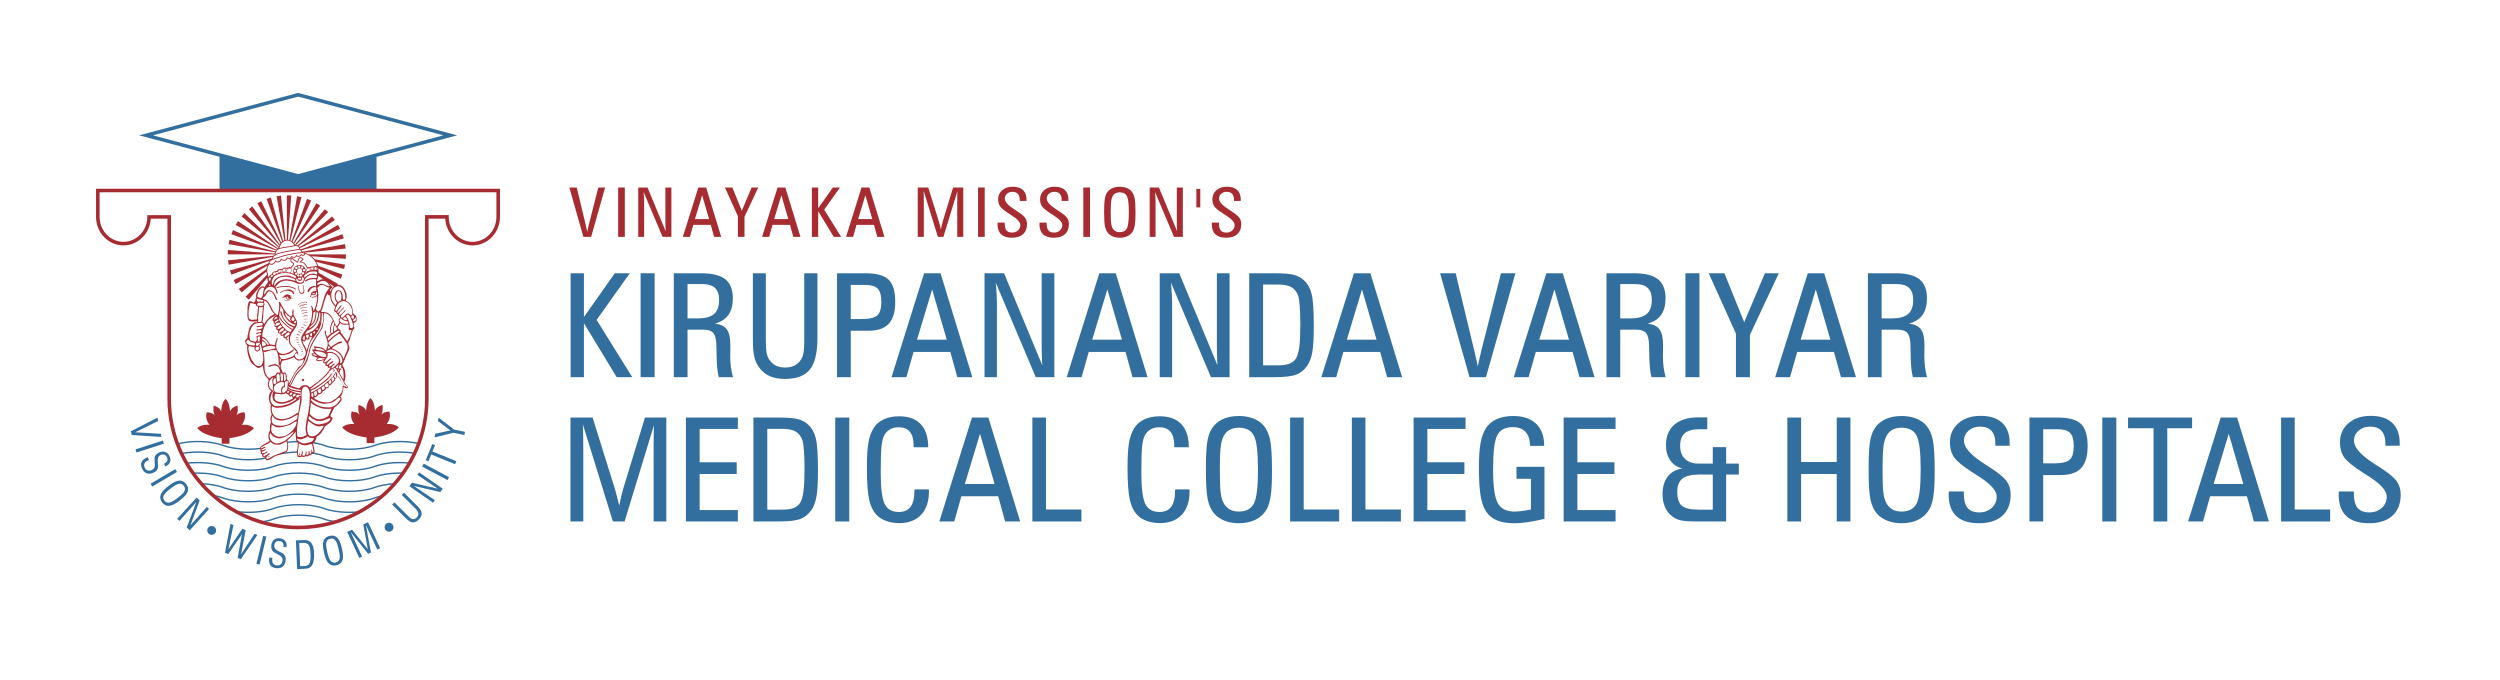 <svg xmlns="http://www.w3.org/2000/svg" xmlns:xlink="http://www.w3.org/1999/xlink" id="Layer_1" x="0px" y="0px" width="595.28px" height="162px" viewBox="0 0 595.28 162" xml:space="preserve"><g>	<g>		<path fill="#A72C32" d="M138.903,56.404l-3.332-11.755h1.761l2.104,8.767l0.04,0.158c0.175,0.739,0.294,1.284,0.358,1.634   c0.042-0.196,0.099-0.464,0.167-0.804c0.106-0.49,0.181-0.813,0.224-0.974l2.231-8.781h1.634l-3.332,11.755H138.903z"></path>		<path fill="#A72C32" d="M147.191,56.404V44.649h1.586v11.755H147.191z"></path>		<path fill="#A72C32" d="M158.501,55.05c-0.021-0.378-0.037-0.745-0.048-1.104c-0.011-0.358-0.016-0.708-0.016-1.048v-8.248h1.434   v11.755h-2.104l-4.519-10.688c0.043,0.505,0.075,0.938,0.096,1.299c0.021,0.361,0.032,0.668,0.032,0.917v8.472h-1.403V44.649   h2.208L158.501,55.05z"></path>		<path fill="#A72C32" d="M170.034,56.404l-0.789-2.853h-4.16l-0.813,2.853h-1.681l3.689-11.755h1.857l3.594,11.755H170.034z    M165.475,52.164h3.364l-1.65-5.682L165.475,52.164z"></path>		<path fill="#A72C32" d="M175.701,56.404v-4.925l-3.085-6.83h1.777l2.24,5.539l2.343-5.539h1.57l-3.268,6.974v4.781H175.701z"></path>		<path fill="#A72C32" d="M188.899,56.404l-0.789-2.853h-4.16l-0.813,2.853h-1.681l3.689-11.755h1.857l3.594,11.755H188.899z    M184.341,52.164h3.363l-1.649-5.682L184.341,52.164z"></path>		<path fill="#A72C32" d="M193.316,56.404V44.649h1.506v4.948l3.49-4.948h1.698l-3.754,5.274l4.033,6.48h-1.761l-3.706-6.105v6.105   H193.316z"></path>		<path fill="#A72C32" d="M208.896,56.404l-0.789-2.853h-4.16l-0.813,2.853h-1.681l3.69-11.755H207l3.594,11.755H208.896z    M204.338,52.164h3.363l-1.649-5.682L204.338,52.164z"></path>		<path fill="#A72C32" d="M218.523,56.404V44.649h2.502l2.526,8.081c0.048,0.169,0.113,0.411,0.196,0.721   c0.082,0.311,0.179,0.692,0.291,1.145c0.08-0.383,0.158-0.738,0.235-1.064c0.077-0.327,0.148-0.599,0.211-0.818l2.463-8.063h2.415   v11.755h-1.435v-8.409c0-0.478,0.002-0.907,0.008-1.29c0.005-0.383,0.013-0.773,0.024-1.172l-3.316,10.871h-1.323l-3.395-10.982   c0.016,0.419,0.028,0.871,0.036,1.355c0.008,0.482,0.012,0.999,0.012,1.545v8.082H218.523z"></path>		<path fill="#A72C32" d="M232.885,56.404V44.649h1.586v11.755H232.885z"></path>		<path fill="#A72C32" d="M237.541,53.009h1.698v0.216c0,0.749,0.139,1.294,0.418,1.638c0.279,0.342,0.721,0.515,1.327,0.515   c0.574,0,1.047-0.171,1.418-0.511c0.372-0.34,0.558-0.769,0.558-1.284c0-0.674-0.728-1.465-2.183-2.374   c-0.208-0.134-0.367-0.234-0.479-0.302c-1.137-0.729-1.86-1.32-2.167-1.775c-0.309-0.453-0.463-1.01-0.463-1.669   c0-0.893,0.321-1.617,0.961-2.172c0.64-0.555,1.478-0.832,2.514-0.832c1.063,0,1.875,0.265,2.439,0.793   c0.563,0.529,0.845,1.292,0.845,2.291v0.295h-1.618V47.59c0-0.627-0.146-1.103-0.435-1.428c-0.29-0.323-0.721-0.485-1.294-0.485   c-0.526,0-0.962,0.153-1.307,0.458c-0.346,0.307-0.518,0.688-0.518,1.143c0,0.756,0.781,1.632,2.343,2.631   c0.287,0.182,0.507,0.322,0.661,0.424c0.93,0.605,1.542,1.117,1.837,1.538c0.294,0.419,0.442,0.914,0.442,1.481   c0,1.036-0.312,1.837-0.937,2.403s-1.507,0.849-2.65,0.849c-1.137,0-1.992-0.271-2.566-0.813s-0.861-1.35-0.861-2.422   c0-0.038,0.003-0.096,0.008-0.177C237.538,53.112,237.541,53.051,237.541,53.009z"></path>		<path fill="#A72C32" d="M247.528,53.009h1.697v0.216c0,0.749,0.139,1.294,0.418,1.638c0.279,0.342,0.722,0.515,1.326,0.515   c0.574,0,1.047-0.171,1.42-0.511c0.372-0.34,0.557-0.769,0.557-1.284c0-0.674-0.728-1.465-2.183-2.374   c-0.208-0.134-0.368-0.234-0.479-0.302c-1.137-0.729-1.86-1.32-2.167-1.775c-0.309-0.453-0.463-1.01-0.463-1.669   c0-0.893,0.32-1.617,0.96-2.172c0.64-0.555,1.479-0.832,2.515-0.832c1.063,0,1.875,0.265,2.438,0.793   c0.564,0.529,0.846,1.292,0.846,2.291v0.295h-1.619V47.59c0-0.627-0.145-1.103-0.434-1.428c-0.29-0.323-0.721-0.485-1.295-0.485   c-0.526,0-0.961,0.153-1.307,0.458c-0.345,0.307-0.518,0.688-0.518,1.143c0,0.756,0.781,1.632,2.343,2.631   c0.287,0.182,0.507,0.322,0.662,0.424c0.929,0.605,1.541,1.117,1.837,1.538c0.294,0.419,0.442,0.914,0.442,1.481   c0,1.036-0.313,1.837-0.937,2.403c-0.625,0.566-1.508,0.849-2.65,0.849c-1.137,0-1.992-0.271-2.566-0.813   c-0.574-0.542-0.861-1.35-0.861-2.422c0-0.038,0.003-0.096,0.008-0.177C247.524,53.112,247.528,53.051,247.528,53.009z"></path>		<path fill="#A72C32" d="M257.953,56.404V44.649h1.586v11.755H257.953z"></path>		<path fill="#A72C32" d="M270.378,50.658c0,1.248-0.048,2.196-0.144,2.841c-0.096,0.646-0.249,1.158-0.463,1.534   c-0.297,0.51-0.713,0.9-1.246,1.167c-0.534,0.27-1.163,0.403-1.886,0.403c-0.59,0-1.123-0.091-1.598-0.275   c-0.476-0.184-0.867-0.447-1.176-0.793c-0.356-0.393-0.605-0.924-0.749-1.59c-0.144-0.667-0.215-1.805-0.215-3.414   c0-1.366,0.045-2.365,0.135-2.996c0.09-0.634,0.245-1.139,0.463-1.516c0.287-0.504,0.697-0.889,1.231-1.151   c0.533-0.265,1.17-0.396,1.908-0.396c0.59,0,1.123,0.091,1.599,0.272c0.476,0.18,0.867,0.443,1.176,0.788   c0.35,0.404,0.599,0.944,0.745,1.621C270.305,47.832,270.378,49,270.378,50.658z M268.792,50.531c0-1.986-0.159-3.273-0.475-3.857   c-0.316-0.584-0.88-0.877-1.693-0.877c-0.356,0-0.671,0.065-0.944,0.195c-0.274,0.131-0.493,0.319-0.658,0.57   c-0.196,0.298-0.336,0.688-0.418,1.176c-0.081,0.485-0.124,1.416-0.124,2.794c0,1.172,0.025,1.997,0.076,2.469   c0.051,0.474,0.135,0.847,0.251,1.117c0.176,0.394,0.413,0.686,0.71,0.877s0.667,0.287,1.107,0.287   c0.813,0,1.377-0.296,1.693-0.886C268.633,53.806,268.792,52.517,268.792,50.531z"></path>		<path fill="#A72C32" d="M280.277,55.05c-0.021-0.378-0.038-0.745-0.048-1.104c-0.011-0.358-0.016-0.708-0.016-1.048v-8.248h1.434   v11.755h-2.103l-4.52-10.688c0.043,0.505,0.074,0.938,0.096,1.299c0.021,0.361,0.031,0.668,0.031,0.917v8.472h-1.403V44.649h2.208   L280.277,55.05z"></path>		<path fill="#A72C32" d="M285.801,44.976v4.407h-0.933v-4.407H285.801z"></path>		<path fill="#A72C32" d="M288.559,53.009h1.698v0.216c0,0.749,0.139,1.294,0.418,1.638c0.279,0.342,0.722,0.515,1.327,0.515   c0.573,0,1.047-0.171,1.418-0.511c0.372-0.34,0.558-0.769,0.558-1.284c0-0.674-0.728-1.465-2.183-2.374   c-0.209-0.134-0.367-0.234-0.479-0.302c-1.138-0.729-1.86-1.32-2.167-1.775c-0.31-0.453-0.464-1.01-0.464-1.669   c0-0.893,0.32-1.617,0.961-2.172c0.641-0.555,1.479-0.832,2.514-0.832c1.063,0,1.876,0.265,2.439,0.793   c0.564,0.529,0.845,1.292,0.845,2.291v0.295h-1.617V47.59c0-0.627-0.146-1.103-0.436-1.428c-0.29-0.323-0.721-0.485-1.294-0.485   c-0.526,0-0.962,0.153-1.307,0.458c-0.347,0.307-0.52,0.688-0.52,1.143c0,0.756,0.781,1.632,2.345,2.631   c0.287,0.182,0.506,0.322,0.66,0.424c0.931,0.605,1.542,1.117,1.837,1.538c0.295,0.419,0.443,0.914,0.443,1.481   c0,1.036-0.313,1.837-0.937,2.403c-0.625,0.566-1.509,0.849-2.651,0.849c-1.136,0-1.991-0.271-2.565-0.813   s-0.861-1.35-0.861-2.422c0-0.038,0.003-0.096,0.008-0.177C288.555,53.112,288.559,53.051,288.559,53.009z"></path>	</g>	<g>		<g>			<path fill="#336F9E" d="M135.87,89.81V65.063h3.171v10.417l7.35-10.417h3.574l-7.903,11.105l8.49,13.642h-3.708l-7.802-12.852    V89.81H135.87z"></path>			<path fill="#336F9E" d="M152.534,89.81V65.063h3.339V89.81H152.534z"></path>			<path fill="#336F9E" d="M166.933,65.063c2.64,0,4.561,0.475,5.764,1.425c1.202,0.951,1.803,2.462,1.803,4.53    c0,1.646-0.35,2.962-1.049,3.951s-1.77,1.687-3.213,2.09c1.331,0.145,2.276,0.606,2.836,1.383    c0.559,0.778,0.838,2.045,0.838,3.801c0,0.348-0.005,0.798-0.016,1.351c-0.011,0.554-0.017,0.942-0.017,1.167    c0,0.939,0.053,1.825,0.159,2.658c0.106,0.834,0.271,1.632,0.495,2.392h-3.372c-0.336-1.107-0.515-2.947-0.537-5.521    c-0.011-0.928-0.028-1.645-0.05-2.147c-0.034-1.354-0.272-2.299-0.713-2.835c-0.442-0.537-1.189-0.806-2.24-0.806h-3.91V89.81    h-3.271V65.063H166.933z M163.711,75.816h2.4c1.79,0,3.09-0.347,3.901-1.04c0.811-0.693,1.216-1.813,1.216-3.356    c0-1.264-0.319-2.209-0.956-2.836c-0.638-0.625-1.6-0.938-2.886-0.938h-3.675V75.816z"></path>			<path fill="#336F9E" d="M182.355,65.063v15.989c0,1.331,0.056,2.296,0.167,2.894c0.112,0.598,0.296,1.11,0.554,1.534    c0.414,0.683,0.937,1.192,1.569,1.528c0.632,0.335,1.395,0.504,2.29,0.504s1.664-0.169,2.308-0.504    c0.643-0.336,1.166-0.846,1.568-1.528c0.246-0.413,0.422-0.919,0.529-1.518s0.159-1.558,0.159-2.878V80.53V65.063h3.138v15.503    c0,3.455-0.601,5.931-1.803,7.425c-1.203,1.492-3.168,2.237-5.898,2.237c-1.454,0-2.682-0.225-3.683-0.678    s-1.848-1.154-2.542-2.106c-0.514-0.728-0.884-1.552-1.107-2.475c-0.224-0.923-0.335-2.334-0.335-4.237v-0.72V65.063H182.355z"></path>			<path fill="#336F9E" d="M206.05,65.063c2.64,0,4.486,0.508,5.537,1.525c1.052,1.019,1.578,2.779,1.578,5.285    c0,2.372-0.514,4.11-1.543,5.218c-1.03,1.108-2.646,1.662-4.849,1.662h-4.195V89.81h-3.271V65.063H206.05z M202.577,67.847v8.12    h2.567c1.879,0,3.134-0.293,3.767-0.88c0.632-0.588,0.948-1.67,0.948-3.247c0-1.476-0.286-2.511-0.856-3.104    c-0.57-0.592-1.566-0.889-2.986-0.889H202.577z"></path>			<path fill="#336F9E" d="M227.949,89.81l-1.661-6.007h-8.759l-1.711,6.007h-3.54l7.769-24.747h3.909l7.567,24.747H227.949z     M218.352,80.883h7.08l-3.473-11.963L218.352,80.883z"></path>			<path fill="#336F9E" d="M248.17,86.958c-0.045-0.796-0.079-1.569-0.101-2.324c-0.023-0.755-0.034-1.49-0.034-2.207V65.063h3.02    V89.81h-4.429l-9.513-22.499c0.089,1.063,0.157,1.974,0.201,2.734c0.045,0.76,0.067,1.404,0.067,1.93V89.81h-2.953V65.063h4.647    L248.17,86.958z"></path>			<path fill="#336F9E" d="M269.665,89.81l-1.66-6.007h-8.758l-1.711,6.007h-3.541l7.768-24.747h3.91l7.567,24.747H269.665z     M260.068,80.883h7.081l-3.474-11.963L260.068,80.883z"></path>			<path fill="#336F9E" d="M289.887,86.958c-0.045-0.796-0.078-1.569-0.101-2.324s-0.033-1.49-0.033-2.207V65.063h3.021V89.81h-4.43    l-9.515-22.499c0.091,1.063,0.158,1.974,0.202,2.734c0.045,0.76,0.067,1.404,0.067,1.93V89.81h-2.953V65.063h4.647    L289.887,86.958z"></path>			<path fill="#336F9E" d="M297.457,89.81V65.063h5.94c2.236,0,3.823,0.131,4.757,0.393c0.935,0.264,1.729,0.707,2.391,1.334    c0.84,0.783,1.429,1.858,1.77,3.223c0.342,1.364,0.513,3.932,0.513,7.701c0,2.752-0.116,4.783-0.345,6.098    c-0.229,1.314-0.607,2.364-1.132,3.147c-0.705,1.051-1.58,1.79-2.626,2.214c-1.046,0.426-2.822,0.638-5.327,0.638H297.457z     M300.763,86.99h3.475c1.195,0,2.137-0.134,2.826-0.402c0.688-0.269,1.211-0.705,1.569-1.31c0.346-0.603,0.597-1.516,0.755-2.734    c0.156-1.218,0.234-2.98,0.234-5.284c0-1.667-0.048-3.127-0.144-4.381c-0.095-1.251-0.209-2.047-0.343-2.381    c-0.358-0.996-0.903-1.703-1.636-2.123s-1.82-0.629-3.263-0.629h-3.475V86.99z"></path>			<path fill="#336F9E" d="M330.297,89.81l-1.662-6.007h-8.759l-1.71,6.007h-3.541l7.769-24.747h3.91l7.565,24.747H330.297z     M320.699,80.883h7.08l-3.472-11.963L320.699,80.883z"></path>			<path fill="#336F9E" d="M349.916,89.81l-7.013-24.747h3.708l4.43,18.455l0.084,0.336c0.368,1.555,0.62,2.701,0.755,3.438    c0.089-0.412,0.206-0.979,0.353-1.694c0.224-1.029,0.38-1.712,0.47-2.047l4.697-18.488h3.44l-7.014,24.747H349.916z"></path>			<path fill="#336F9E" d="M376.11,89.81l-1.66-6.007h-8.759l-1.711,6.007h-3.541l7.769-24.747h3.909l7.566,24.747H376.11z     M366.514,80.883h7.08l-3.473-11.963L366.514,80.883z"></path>			<path fill="#336F9E" d="M389.017,65.063c2.64,0,4.562,0.475,5.764,1.425c1.202,0.951,1.805,2.462,1.805,4.53    c0,1.646-0.351,2.962-1.049,3.951c-0.7,0.989-1.771,1.687-3.214,2.09c1.332,0.145,2.276,0.606,2.836,1.383    c0.56,0.778,0.839,2.045,0.839,3.801c0,0.348-0.005,0.798-0.017,1.351c-0.012,0.554-0.017,0.942-0.017,1.167    c0,0.939,0.053,1.825,0.159,2.658c0.106,0.834,0.271,1.632,0.494,2.392h-3.372c-0.335-1.107-0.515-2.947-0.536-5.521    c-0.012-0.928-0.029-1.645-0.051-2.147c-0.034-1.354-0.271-2.299-0.714-2.835c-0.441-0.537-1.188-0.806-2.239-0.806h-3.909V89.81    h-3.272V65.063H389.017z M385.796,75.816h2.398c1.79,0,3.091-0.347,3.901-1.04s1.218-1.813,1.218-3.356    c0-1.264-0.32-2.209-0.957-2.836c-0.639-0.625-1.6-0.938-2.887-0.938h-3.674V75.816z"></path>			<path fill="#336F9E" d="M401.319,89.81V65.063h3.338V89.81H401.319z"></path>			<path fill="#336F9E" d="M413.352,89.81V79.44l-6.493-14.378h3.741l4.715,11.66l4.933-11.66h3.306l-6.879,14.68V89.81H413.352z"></path>			<path fill="#336F9E" d="M438.354,89.81l-1.66-6.007h-8.759l-1.71,6.007h-3.541l7.768-24.747h3.91l7.566,24.747H438.354z     M428.757,80.883h7.081l-3.474-11.963L428.757,80.883z"></path>			<path fill="#336F9E" d="M451.261,65.063c2.64,0,4.562,0.475,5.764,1.425c1.202,0.951,1.804,2.462,1.804,4.53    c0,1.646-0.35,2.962-1.049,3.951s-1.771,1.687-3.214,2.09c1.332,0.145,2.276,0.606,2.837,1.383    c0.559,0.778,0.838,2.045,0.838,3.801c0,0.348-0.005,0.798-0.017,1.351c-0.011,0.554-0.016,0.942-0.016,1.167    c0,0.939,0.053,1.825,0.158,2.658c0.107,0.834,0.271,1.632,0.495,2.392h-3.373c-0.335-1.107-0.515-2.947-0.536-5.521    c-0.011-0.928-0.028-1.645-0.05-2.147c-0.034-1.354-0.272-2.299-0.714-2.835c-0.442-0.537-1.188-0.806-2.239-0.806h-3.91V89.81    h-3.271V65.063H451.261z M448.039,75.816h2.399c1.79,0,3.09-0.347,3.9-1.04c0.812-0.693,1.218-1.813,1.218-3.356    c0-1.264-0.319-2.209-0.957-2.836c-0.638-0.625-1.6-0.938-2.886-0.938h-3.675V75.816z"></path>			<path fill="#336F9E" d="M135.836,124.171V99.424h5.268l5.319,17.012c0.101,0.359,0.237,0.865,0.411,1.519    c0.173,0.654,0.377,1.458,0.612,2.409c0.168-0.806,0.333-1.553,0.495-2.24c0.163-0.688,0.311-1.262,0.445-1.72l5.185-16.979    h5.084v24.747h-3.02V106.47c0-1.007,0.005-1.912,0.017-2.718c0.011-0.805,0.028-1.627,0.05-2.467l-6.98,22.886h-2.785    l-7.147-23.12c0.033,0.884,0.058,1.834,0.075,2.853c0.017,1.018,0.025,2.103,0.025,3.255v17.013H135.836z"></path>			<path fill="#336F9E" d="M163.323,124.171V99.424h12.366v2.717h-9.094v7.936h8.825v2.787h-8.825v8.59h9.094v2.718H163.323z"></path>			<path fill="#336F9E" d="M179.399,124.171V99.424h5.939c2.237,0,3.822,0.132,4.756,0.394c0.934,0.263,1.731,0.707,2.391,1.334    c0.839,0.783,1.429,1.857,1.77,3.222c0.341,1.364,0.512,3.932,0.512,7.701c0,2.752-0.115,4.785-0.344,6.099    c-0.23,1.314-0.607,2.363-1.132,3.146c-0.705,1.052-1.581,1.791-2.626,2.215c-1.046,0.426-2.822,0.638-5.327,0.638H179.399z     M182.704,121.353h3.474c1.197,0,2.139-0.135,2.827-0.402c0.688-0.27,1.211-0.705,1.569-1.31    c0.347-0.604,0.598-1.516,0.755-2.733c0.156-1.22,0.234-2.981,0.234-5.286c0-1.667-0.048-3.126-0.143-4.379    c-0.095-1.253-0.21-2.047-0.344-2.382c-0.358-0.997-0.904-1.705-1.636-2.122c-0.733-0.421-1.821-0.63-3.264-0.63h-3.474V121.353z    "></path>			<path fill="#336F9E" d="M198.882,124.171V99.424h3.339v24.747H198.882z"></path>			<path fill="#336F9E" d="M221.185,116.537v0.554c0,2.349-0.622,4.182-1.863,5.496c-1.242,1.313-2.97,1.971-5.185,1.971    c-1.051,0-2.033-0.151-2.944-0.453c-0.912-0.302-1.647-0.716-2.207-1.241c-0.939-0.862-1.602-2.104-1.988-3.726    c-0.386-1.622-0.578-4.25-0.578-7.886c0-2.54,0.12-4.491,0.36-5.855s0.646-2.505,1.217-3.423    c0.559-0.918,1.367-1.622,2.424-2.113c1.057-0.493,2.284-0.739,3.683-0.739c2.248,0,3.962,0.628,5.143,1.887    c1.179,1.259,1.77,3.091,1.77,5.496h-3.473v-0.37c0-1.476-0.294-2.578-0.881-3.306c-0.587-0.726-1.474-1.09-2.659-1.09    c-0.75,0-1.407,0.146-1.971,0.437c-0.565,0.291-1.021,0.717-1.368,1.275s-0.593,1.407-0.738,2.542s-0.218,3.291-0.218,6.469    c0,3.746,0.316,6.257,0.948,7.532s1.747,1.913,3.347,1.913c1.275,0,2.217-0.418,2.827-1.251c0.609-0.833,0.915-2.109,0.915-3.833    v-0.285H221.185z"></path>			<path fill="#336F9E" d="M239.341,124.171l-1.661-6.007h-8.759l-1.711,6.007h-3.54l7.769-24.747h3.909l7.567,24.747H239.341z     M229.744,115.245h7.08l-3.473-11.964L229.744,115.245z"></path>			<path fill="#336F9E" d="M245.821,124.171V99.424h3.238v21.895h8.439v2.853H245.821z"></path>			<path fill="#336F9E" d="M283.243,116.537v0.554c0,2.349-0.621,4.182-1.862,5.496c-1.242,1.313-2.97,1.971-5.185,1.971    c-1.051,0-2.033-0.151-2.944-0.453c-0.913-0.302-1.647-0.716-2.207-1.241c-0.938-0.862-1.601-2.104-1.988-3.726    c-0.386-1.622-0.578-4.25-0.578-7.886c0-2.54,0.119-4.491,0.361-5.855c0.239-1.364,0.645-2.505,1.216-3.423    c0.559-0.918,1.367-1.622,2.425-2.113c1.057-0.493,2.283-0.739,3.683-0.739c2.248,0,3.962,0.628,5.143,1.887    c1.18,1.259,1.77,3.091,1.77,5.496h-3.473v-0.37c0-1.476-0.295-2.578-0.881-3.306c-0.587-0.726-1.474-1.09-2.659-1.09    c-0.75,0-1.407,0.146-1.971,0.437c-0.566,0.291-1.022,0.717-1.369,1.275c-0.346,0.559-0.593,1.407-0.738,2.542    c-0.145,1.135-0.217,3.291-0.217,6.469c0,3.746,0.314,6.257,0.946,7.532c0.633,1.275,1.748,1.913,3.349,1.913    c1.274,0,2.217-0.418,2.827-1.251c0.609-0.833,0.914-2.109,0.914-3.833v-0.285H283.243z"></path>			<path fill="#336F9E" d="M302.878,112.074c0,2.629-0.102,4.622-0.303,5.98c-0.201,1.359-0.526,2.438-0.973,3.23    c-0.627,1.074-1.502,1.893-2.626,2.458s-2.447,0.848-3.969,0.848c-1.241,0-2.361-0.193-3.364-0.579    c-1-0.386-1.825-0.941-2.475-1.67c-0.75-0.828-1.274-1.943-1.577-3.347c-0.301-1.403-0.452-3.8-0.452-7.188    c0-2.876,0.094-4.978,0.285-6.31c0.189-1.332,0.514-2.395,0.973-3.188c0.604-1.063,1.469-1.872,2.592-2.424    c1.126-0.555,2.465-0.831,4.019-0.831c1.242,0,2.363,0.189,3.364,0.57c1.001,0.38,1.827,0.934,2.475,1.66    c0.739,0.851,1.262,1.989,1.57,3.415C302.724,106.127,302.878,108.584,302.878,112.074z M299.539,111.807    c0-4.185-0.333-6.891-0.999-8.122c-0.665-1.229-1.854-1.846-3.565-1.846c-0.75,0-1.412,0.138-1.988,0.41    c-0.577,0.274-1.038,0.675-1.384,1.201c-0.414,0.627-0.709,1.45-0.881,2.475c-0.174,1.023-0.261,2.983-0.261,5.882    c0,2.472,0.053,4.205,0.16,5.201c0.106,0.994,0.283,1.777,0.528,2.349c0.369,0.828,0.867,1.442,1.493,1.846    c0.627,0.402,1.403,0.604,2.332,0.604c1.712,0,2.9-0.621,3.565-1.862C299.206,118.702,299.539,115.989,299.539,111.807z"></path>			<path fill="#336F9E" d="M307.192,124.171V99.424h3.238v21.895h8.439v2.853H307.192z"></path>			<path fill="#336F9E" d="M321.893,124.171V99.424h3.239v21.895h8.438v2.853H321.893z"></path>			<path fill="#336F9E" d="M336.595,124.171V99.424h12.366v2.717h-9.094v7.936h8.825v2.787h-8.825v8.59h9.094v2.718H336.595z"></path>			<path fill="#336F9E" d="M364.332,106.168c-0.022-1.454-0.383-2.562-1.083-3.322c-0.698-0.76-1.703-1.141-3.011-1.141    c-1.802,0-3.037,0.633-3.708,1.896c-0.672,1.264-1.008,3.975-1.008,8.137c0,4.038,0.373,6.726,1.117,8.063    c0.743,1.337,2.065,2.005,3.968,2.005c0.48,0,1.042-0.04,1.687-0.118c0.642-0.078,1.39-0.201,2.239-0.369v-7.314h-3.439v-2.853    h6.661v12.399c-1.51,0.357-2.842,0.62-3.993,0.788c-1.152,0.169-2.216,0.252-3.188,0.252c-1.454,0-2.688-0.174-3.7-0.521    c-1.012-0.346-1.836-0.872-2.475-1.577c-0.806-0.884-1.381-2.145-1.729-3.784c-0.346-1.638-0.52-4.091-0.52-7.356    c0-2.518,0.129-4.474,0.387-5.873c0.257-1.397,0.682-2.566,1.275-3.506c0.604-0.95,1.458-1.676,2.566-2.174    c1.107-0.496,2.427-0.745,3.96-0.745c2.338,0,4.146,0.614,5.428,1.846c1.28,1.23,1.921,2.963,1.921,5.201v0.066H364.332z"></path>			<path fill="#336F9E" d="M372.321,124.171V99.424h12.366v2.717h-9.093v7.936h8.825v2.787h-8.825v8.59h9.093v2.718H372.321z"></path>			<path fill="#336F9E" d="M406.522,102.209h-1.861c-1.6,0-2.767,0.314-3.498,0.946c-0.734,0.633-1.1,1.637-1.1,3.013    c0,1.343,0.391,2.383,1.175,3.121c0.782,0.737,1.89,1.107,3.322,1.107h3.271v-3.927h3.188v3.927h3.021v2.601h-3.021v11.174    h-6.628c-1.957,0-3.324-0.084-4.103-0.251c-0.776-0.168-1.439-0.453-1.987-0.855c-0.795-0.581-1.398-1.331-1.813-2.249    c-0.413-0.918-0.621-1.963-0.621-3.139c0-1.731,0.414-3.134,1.242-4.201c0.827-1.067,1.99-1.71,3.49-1.921    c-1.231-0.303-2.189-0.943-2.878-1.921c-0.688-0.979-1.032-2.19-1.032-3.633c0-2.103,0.668-3.731,2.005-4.883    c1.337-1.152,3.224-1.729,5.664-1.729h2.163V102.209z M407.832,121.353v-8.355h-3.205c-1.879,0-3.224,0.324-4.035,0.973    s-1.217,1.701-1.217,3.155c0,1.565,0.364,2.662,1.091,3.289c0.728,0.625,2.058,0.938,3.994,0.938H407.832z"></path>			<path fill="#336F9E" d="M425.589,124.171V99.424h3.272v10.587h8.489V99.424h3.255v24.747h-3.255v-11.308h-8.489v11.308H425.589z"></path>			<path fill="#336F9E" d="M460.676,112.074c0,2.629-0.101,4.622-0.302,5.98c-0.2,1.359-0.525,2.438-0.973,3.23    c-0.626,1.074-1.502,1.893-2.626,2.458s-2.447,0.848-3.968,0.848c-1.241,0-2.363-0.193-3.363-0.579    c-1.003-0.386-1.827-0.941-2.476-1.67c-0.75-0.828-1.274-1.943-1.577-3.347c-0.302-1.403-0.453-3.8-0.453-7.188    c0-2.876,0.095-4.978,0.284-6.31c0.19-1.332,0.516-2.395,0.974-3.188c0.604-1.063,1.469-1.872,2.593-2.424    c1.124-0.555,2.464-0.831,4.019-0.831c1.241,0,2.362,0.189,3.364,0.57c1.001,0.38,1.825,0.934,2.475,1.66    c0.738,0.851,1.261,1.989,1.569,3.415C460.522,106.127,460.676,108.584,460.676,112.074z M457.338,111.807    c0-4.185-0.334-6.891-0.998-8.122c-0.666-1.229-1.854-1.846-3.566-1.846c-0.749,0-1.411,0.138-1.987,0.41    c-0.577,0.274-1.038,0.675-1.385,1.201c-0.414,0.627-0.708,1.45-0.88,2.475c-0.174,1.023-0.261,2.983-0.261,5.882    c0,2.472,0.053,4.205,0.16,5.201c0.105,0.994,0.281,1.777,0.527,2.349c0.37,0.828,0.867,1.442,1.494,1.846    c0.625,0.402,1.403,0.604,2.331,0.604c1.712,0,2.9-0.621,3.566-1.862C457.004,118.702,457.338,115.989,457.338,111.807z"></path>			<path fill="#336F9E" d="M464.036,117.023h3.573v0.453c0,1.578,0.293,2.726,0.88,3.448c0.588,0.722,1.52,1.083,2.795,1.083    c1.207,0,2.203-0.357,2.985-1.075c0.783-0.715,1.175-1.616,1.175-2.701c0-1.42-1.532-3.087-4.598-5    c-0.436-0.28-0.771-0.491-1.007-0.638c-2.393-1.533-3.915-2.776-4.563-3.733c-0.648-0.956-0.974-2.127-0.974-3.515    c0-1.879,0.674-3.403,2.021-4.571c1.349-1.169,3.113-1.754,5.294-1.754c2.236,0,3.948,0.557,5.134,1.669    c1.187,1.114,1.779,2.721,1.779,4.824v0.62h-3.406v-0.52c0-1.319-0.305-2.32-0.914-3.002c-0.61-0.683-1.52-1.025-2.727-1.025    c-1.107,0-2.025,0.322-2.752,0.965c-0.728,0.645-1.091,1.446-1.091,2.409c0,1.587,1.645,3.434,4.933,5.536    c0.604,0.38,1.069,0.677,1.393,0.889c1.957,1.276,3.248,2.355,3.868,3.239c0.62,0.883,0.931,1.924,0.931,3.12    c0,2.182-0.657,3.867-1.972,5.058c-1.314,1.192-3.174,1.788-5.579,1.788c-2.393,0-4.194-0.57-5.401-1.712    c-1.208-1.141-1.813-2.84-1.813-5.101c0-0.078,0.005-0.202,0.017-0.368C464.029,117.241,464.036,117.113,464.036,117.023z"></path>			<path fill="#336F9E" d="M489.979,99.424c2.64,0,4.485,0.51,5.536,1.526c1.051,1.018,1.577,2.779,1.577,5.284    c0,2.372-0.515,4.111-1.543,5.22c-1.03,1.107-2.646,1.66-4.85,1.66h-4.194v11.057h-3.272V99.424H489.979z M486.505,102.209v8.119    h2.567c1.879,0,3.134-0.292,3.766-0.88s0.948-1.67,0.948-3.246c0-1.477-0.284-2.512-0.854-3.104    c-0.571-0.593-1.567-0.889-2.987-0.889H486.505z"></path>			<path fill="#336F9E" d="M500.585,124.171V99.424h3.338v24.747H500.585z"></path>			<path fill="#336F9E" d="M512.785,124.171v-22.197h-6.073v-2.55h15.251v2.55h-5.906v22.197H512.785z"></path>			<path fill="#336F9E" d="M536.681,124.171l-1.66-6.007h-8.759l-1.711,6.007h-3.541l7.769-24.747h3.909l7.567,24.747H536.681z     M527.084,115.245h7.08l-3.473-11.964L527.084,115.245z"></path>			<path fill="#336F9E" d="M543.161,124.171V99.424h3.238v21.895h8.439v2.853H543.161z"></path>			<path fill="#336F9E" d="M556.907,117.023h3.573v0.453c0,1.578,0.294,2.726,0.88,3.448c0.588,0.722,1.52,1.083,2.795,1.083    c1.207,0,2.203-0.357,2.986-1.075c0.782-0.715,1.174-1.616,1.174-2.701c0-1.42-1.532-3.087-4.597-5    c-0.436-0.28-0.772-0.491-1.007-0.638c-2.394-1.533-3.915-2.776-4.563-3.733c-0.648-0.956-0.974-2.127-0.974-3.515    c0-1.879,0.674-3.403,2.021-4.571c1.349-1.169,3.113-1.754,5.294-1.754c2.236,0,3.948,0.557,5.135,1.669    c1.186,1.114,1.778,2.721,1.778,4.824v0.62h-3.406v-0.52c0-1.319-0.305-2.32-0.914-3.002c-0.61-0.683-1.52-1.025-2.727-1.025    c-1.107,0-2.025,0.322-2.752,0.965c-0.728,0.645-1.091,1.446-1.091,2.409c0,1.587,1.646,3.434,4.933,5.536    c0.604,0.38,1.069,0.677,1.393,0.889c1.957,1.276,3.248,2.355,3.868,3.239c0.621,0.883,0.931,1.924,0.931,3.12    c0,2.182-0.657,3.867-1.972,5.058c-1.313,1.192-3.173,1.788-5.579,1.788c-2.393,0-4.194-0.57-5.401-1.712    c-1.208-1.141-1.813-2.84-1.813-5.101c0-0.078,0.005-0.202,0.017-0.368C556.9,117.241,556.907,117.113,556.907,117.023z"></path>		</g>	</g>	<g>		<path fill="#336F9E" d="M83.186,107.138c-2.2,0-4.398-0.309-6.073-0.926c-0.792-0.291-1.715-0.516-2.747-0.67l0.051-0.337   c1.054,0.156,2.001,0.391,2.814,0.688c3.281,1.209,8.625,1.209,11.909,0c2.817-1.04,7.16-1.227,10.562-0.461l-0.075,0.334   c-3.289-0.742-7.65-0.553-10.369,0.446C87.584,106.829,85.385,107.138,83.186,107.138z"></path>		<path fill="#336F9E" d="M68.425,105.477l-0.042-0.337c0.812-0.104,1.664-0.161,2.531-0.169l0.004,0.34   C70.063,105.321,69.225,105.376,68.425,105.477z"></path>		<path fill="#336F9E" d="M59.15,107.138c-2.248,0-4.459-0.324-6.091-0.926c-2.884-1.063-7.412-1.208-10.767-0.353l-0.084-0.33   c3.416-0.871,8.028-0.72,10.968,0.363c2.288,0.842,5.746,1.124,8.812,0.721l0.044,0.338   C61.093,107.075,60.118,107.138,59.15,107.138z"></path>		<path fill="#336F9E" d="M83.186,109.641c-2.2,0-4.398-0.307-6.073-0.924c-0.799-0.294-1.733-0.522-2.776-0.676l0.049-0.337   c1.066,0.158,2.024,0.393,2.845,0.694c3.283,1.207,8.625,1.207,11.909,0c2.516-0.929,6.393-1.184,9.644-0.642l-0.056,0.337   c-3.198-0.535-7.003-0.287-9.471,0.623C87.584,109.334,85.385,109.641,83.186,109.641z"></path>		<path fill="#336F9E" d="M67.292,107.81c-0.365,0.065-1.225,0.562-1.225,0.562c1.323-0.34,3.14-0.531,4.771-0.556l-0.004-0.341   C69.59,107.493,68.386,107.608,67.292,107.81z"></path>		<path fill="#336F9E" d="M59.144,109.641c-2.23,0-4.441-0.316-6.085-0.924c-2.562-0.942-6.608-1.174-9.837-0.558l-0.064-0.335   c3.339-0.633,7.365-0.405,10.018,0.574c2.635,0.97,6.762,1.183,10.04,0.517l0.068,0.335   C61.989,109.513,60.563,109.641,59.144,109.641z"></path>		<path fill="#336F9E" d="M83.186,112.146c-2.2,0-4.398-0.308-6.073-0.925c-3.284-1.208-8.625-1.208-11.909,0   c-3.348,1.234-8.797,1.234-12.145,0c-2.246-0.825-5.656-1.115-8.691-0.737l-0.042-0.34c3.132-0.388,6.523-0.098,8.851,0.755   c3.283,1.211,8.626,1.211,11.911,0c3.348-1.23,8.796-1.23,12.145,0c3.281,1.211,8.625,1.211,11.909,0   c2.139-0.785,5.294-1.103,8.237-0.82l-0.032,0.337c-2.899-0.271-5.995,0.033-8.087,0.806   C87.584,111.839,85.385,112.146,83.186,112.146z"></path>		<path fill="#336F9E" d="M83.186,114.651c-2.2,0-4.398-0.309-6.073-0.925c-3.284-1.208-8.627-1.208-11.909,0   c-3.349,1.234-8.797,1.234-12.145,0c-1.845-0.68-4.405-0.996-7.022-0.878l-0.016-0.34c2.659-0.126,5.271,0.204,7.156,0.898   c3.283,1.209,8.625,1.209,11.911,0c3.348-1.231,8.796-1.231,12.145,0c3.283,1.209,8.625,1.209,11.909,0   c1.796-0.662,4.291-0.997,6.836-0.911l-0.011,0.34c-2.51-0.078-4.95,0.244-6.708,0.891   C87.584,114.343,85.385,114.651,83.186,114.651z"></path>		<path fill="#336F9E" d="M83.186,117.156c-2.2,0-4.398-0.31-6.073-0.924c-3.284-1.209-8.625-1.211-11.909,0   c-3.348,1.233-8.797,1.233-12.145,0c-1.347-0.496-3.139-0.811-5.044-0.887l0.013-0.34c1.94,0.076,3.77,0.398,5.148,0.906   c3.283,1.209,8.626,1.209,11.911,0c3.348-1.234,8.796-1.234,12.145,0c3.281,1.209,8.625,1.209,11.909,0   c1.313-0.483,2.979-0.793,4.819-0.891l0.018,0.338c-1.805,0.099-3.437,0.399-4.719,0.873   C87.584,116.847,85.385,117.156,83.186,117.156z"></path>		<path fill="#336F9E" d="M83.186,119.663c-2.2,0-4.398-0.31-6.073-0.926c-3.284-1.211-8.627-1.211-11.909,0   c-3.349,1.233-8.797,1.233-12.145,0c-0.737-0.272-1.593-0.486-2.544-0.643l0.055-0.335c0.973,0.159,1.85,0.378,2.606,0.657   c3.283,1.209,8.626,1.209,11.911,0c3.348-1.233,8.796-1.233,12.145,0c3.281,1.206,8.625,1.211,11.909,0   c0.577-0.214,1.23-0.393,1.942-0.538l0.068,0.337c-0.695,0.139-1.331,0.313-1.892,0.521   C87.584,119.354,85.385,119.663,83.186,119.663z"></path>		<path fill="#336F9E" d="M83.179,122.166c-2.247,0-4.434-0.325-6.066-0.927c-3.284-1.208-8.625-1.208-11.909,0   c-2.372,0.875-5.941,1.161-9.096,0.726l0.047-0.338c3.101,0.426,6.608,0.147,8.932-0.706c3.348-1.232,8.796-1.232,12.145,0   c2.198,0.81,5.428,1.103,8.431,0.769l0.039,0.337C84.869,122.119,84.02,122.166,83.179,122.166z"></path>		<path fill="#336F9E" d="M62.051,124.482l-0.044-0.34c1.164-0.152,2.2-0.393,3.08-0.717c3.347-1.232,8.795-1.232,12.145,0   c0.783,0.287,1.695,0.513,2.712,0.666l-0.052,0.338c-1.039-0.159-1.974-0.388-2.779-0.686c-3.284-1.208-8.627-1.208-11.909,0   C64.301,124.077,63.24,124.326,62.051,124.482z"></path>		<path fill="#A72C32" d="M69.354,46.543c-0.351-0.027-0.695-0.027-1.052-0.027v10.686c0.084-0.007,0.168-0.012,0.254-0.004   L69.354,46.543z"></path>		<path fill="#A72C32" d="M71.775,46.938c-0.34-0.085-0.68-0.149-1.03-0.211L68.887,57.26c0.077,0.028,0.154,0.065,0.231,0.108   L71.775,46.938z"></path>		<path fill="#A72C32" d="M74.09,47.748c-0.319-0.146-0.641-0.264-0.978-0.386L69.404,57.55c0.068,0.049,0.132,0.101,0.196,0.153   L74.09,47.748z"></path>		<path fill="#A72C32" d="M70.006,58.081l6.226-9.132c-0.291-0.199-0.588-0.369-0.897-0.551l-5.495,9.518   C69.899,57.973,69.954,58.028,70.006,58.081z"></path>		<path fill="#A72C32" d="M70.375,58.455l7.757-7.953c-0.251-0.243-0.514-0.467-0.789-0.697l-7.136,8.505   c0.045,0.06,0.081,0.111,0.092,0.139C70.298,58.448,70.331,58.449,70.375,58.455z"></path>		<path fill="#A72C32" d="M79.731,52.362c-0.205-0.286-0.425-0.55-0.654-0.822l-8.331,6.989c0.088,0.026,0.177,0.061,0.259,0.106   L79.731,52.362z"></path>		<path fill="#A72C32" d="M71.318,59.128l9.667-4.655c-0.153-0.316-0.323-0.614-0.502-0.926l-9.229,5.329   c0.037,0.065,0.063,0.142,0.063,0.232C71.317,59.108,71.318,59.123,71.318,59.128z"></path>		<path fill="#A72C32" d="M71.699,59.623l10.152-2.856c-0.095-0.337-0.209-0.661-0.332-0.997l-10.048,3.655   c0.018,0.015,0.029,0.03,0.052,0.041C71.598,59.498,71.652,59.558,71.699,59.623z"></path>		<path fill="#A72C32" d="M72.368,60.173l9.94-0.994c-0.035-0.351-0.092-0.688-0.154-1.041L71.875,59.95   c0.002,0.003,0.004,0.009,0.006,0.012C71.903,59.994,72.115,60.078,72.368,60.173z"></path>		<path fill="#A72C32" d="M82.368,60.581h-9.01c0.093,0.053,0.346,0.184,0.668,0.428l8.313,0.624   C82.366,61.28,82.368,60.938,82.368,60.581z"></path>		<path fill="#A72C32" d="M81.943,64.053c0.087-0.34,0.148-0.678,0.209-1.031l-7.396-1.306c0.148,0.182,0.287,0.383,0.417,0.613   L81.943,64.053z"></path>		<path fill="#A72C32" d="M81.133,66.371c0.145-0.32,0.264-0.645,0.387-0.98l-5.968-2.173c0.061,0.212,0.096,0.449,0.128,0.691   L81.133,66.371z"></path>		<path fill="#A72C32" d="M77.354,66.751c0.141,0.048,0.278,0.113,0.404,0.229c0.059,0.053,0.091,0.096,0.142,0.144l1.732,1.182   c0,0,0.511-0.119,0.61-0.283c0.081-0.136,0.16-0.271,0.239-0.409l-4.782-2.762c-0.011,0.229-0.031,0.479-0.06,0.73L77.354,66.751z   "></path>		<path fill="#A72C32" d="M77.809,69.854l0.57,0.556c0.113-0.115,0.219-0.233,0.325-0.351c0.125-0.143,0.121-0.648,0.121-0.648   l-0.46-0.386c-0.217,0.265-0.428,0.539-0.503,0.695C77.85,69.746,77.827,69.807,77.809,69.854z"></path>		<path fill="#A72C32" d="M61.45,71.99c0,0-0.443-0.136-0.412-0.755l-0.64,0.937c0.399,0.065,0.723,0.078,0.723,0.078L61.45,71.99z"></path>		<path fill="#A72C32" d="M63.889,68.221l0.398-0.688l-0.167-0.21c0,0-0.075-0.143-0.161-0.375l-1.114,1.634l0.257,0.201   C63.102,68.783,63.347,68.395,63.889,68.221z"></path>		<path fill="#A72C32" d="M63.721,65.356l-0.018-0.063l-5.233,5.364c0.253,0.246,0.514,0.467,0.789,0.696l4.476-5.332   C63.71,65.81,63.7,65.586,63.721,65.356z"></path>		<path fill="#A72C32" d="M56.87,68.798c0.206,0.285,0.424,0.549,0.655,0.823l6.002-5.037c0.001-0.116,0.011-0.348,0.052-0.609   L56.87,68.798z"></path>		<path fill="#A72C32" d="M64.146,62.824c0,0-0.069-0.088-0.097-0.196l-8.432,4.061c0.152,0.317,0.322,0.614,0.501,0.923   l7.732-4.463C63.931,63.017,64.023,62.899,64.146,62.824z"></path>		<path fill="#A72C32" d="M64.807,61.736c0.016-0.038,0.028-0.108,0.044-0.187L54.75,64.393c0.096,0.337,0.21,0.662,0.334,0.998   l9.611-3.498C64.747,61.837,64.788,61.781,64.807,61.736z"></path>		<path fill="#A72C32" d="M65.165,60.895l-10.872,1.085c0.036,0.353,0.093,0.689,0.157,1.042l10.522-1.854   C65.018,61.065,65.078,60.97,65.165,60.895z"></path>		<path fill="#A72C32" d="M54.263,59.526c-0.027,0.353-0.029,0.694-0.027,1.055h11.261c0.001-0.061,0.007-0.13,0.017-0.21   L54.263,59.526z"></path>		<path fill="#A72C32" d="M54.659,57.104c-0.087,0.343-0.15,0.682-0.208,1.033l11.115,1.961c0.016-0.068,0.04-0.131,0.065-0.199   L54.659,57.104z"></path>		<path fill="#A72C32" d="M65.892,59.49l-10.423-4.702c-0.145,0.322-0.265,0.643-0.385,0.981l10.673,3.882   C65.795,59.594,65.842,59.542,65.892,59.49z"></path>		<path fill="#A72C32" d="M66.3,59.214l-9.63-6.566c-0.199,0.292-0.373,0.59-0.549,0.899l10.011,5.78   c0.048-0.022,0.091-0.053,0.148-0.065C66.28,59.262,66.287,59.244,66.3,59.214z"></path>		<path fill="#A72C32" d="M58.223,50.75c-0.245,0.252-0.467,0.514-0.695,0.79l8.876,7.447c0.025-0.056,0.053-0.113,0.083-0.179   L58.223,50.75z"></path>		<path fill="#A72C32" d="M60.083,49.148c-0.287,0.205-0.551,0.426-0.822,0.656l7.348,8.76c0.034-0.065,0.068-0.131,0.104-0.195   L60.083,49.148z"></path>		<path fill="#A72C32" d="M62.193,47.896c-0.317,0.152-0.615,0.322-0.923,0.503l5.599,9.699c0.048-0.078,0.094-0.147,0.139-0.207   L62.193,47.896z"></path>		<path fill="#A72C32" d="M64.488,47.029c-0.338,0.092-0.663,0.209-0.998,0.333l3.748,10.297c0.061-0.053,0.127-0.101,0.2-0.149   L64.488,47.029z"></path>		<path fill="#A72C32" d="M66.899,46.572c-0.35,0.036-0.689,0.092-1.04,0.155L67.73,57.34c0.075-0.033,0.159-0.051,0.24-0.077   L66.899,46.572z"></path>		<polygon fill="#336F9E" points="70.988,41.888 53.838,37.314 52.277,37.314 52.277,45.194 89.657,45.194 89.657,37.314    88.139,37.314   "></polygon>		<path fill="#336F9E" d="M70.988,42.329l-0.11-0.03L33.11,32.227l37.878-10.101l0.11,0.029l37.769,10.072L70.988,42.329z    M36.417,32.227l34.572,9.22l34.573-9.22l-34.573-9.219L36.417,32.227z"></path>		<path fill="#A72C32" d="M70.96,126.03c-17.148,0-31.101-13.965-31.101-31.13l0.007-42.83H35.91   c-0.211,3.546-3.053,6.363-6.514,6.363c-3.6,0-6.53-3.047-6.53-6.79v-6.707h96.187v6.707c0,3.743-2.929,6.79-6.529,6.79   c-3.461,0-6.301-2.817-6.514-6.363h-3.956l0.007,42.83C102.061,112.065,88.109,126.03,70.96,126.03z M35.072,51.218h5.646   L40.712,94.9c0,16.697,13.569,30.276,30.248,30.276c16.679,0,30.249-13.579,30.249-30.276l-0.006-43.683h5.647v0.426   c0,3.274,2.545,5.938,5.674,5.938c3.13,0,5.677-2.664,5.677-5.938v-5.855H23.719v5.855c0,3.274,2.546,5.938,5.677,5.938   c3.129,0,5.676-2.664,5.676-5.938V51.218z"></path>		<g>			<path fill="#336F9E" d="M38.441,104.042l-7.085-0.458l-0.185-0.895l6.32-3.251l0.166,0.805l-5.466,2.691l6.095,0.357    L38.441,104.042z"></path>			<path fill="#336F9E" d="M32.5,107.744l-0.238-0.738l6.516-2.103l0.238,0.74L32.5,107.744z"></path>			<path fill="#336F9E" d="M36.536,112.559c-0.594,0.268-1.129,0.313-1.605,0.137c-0.477-0.177-0.847-0.56-1.111-1.146    c-0.524-1.166-0.145-2.037,1.137-2.613c0.022-0.011,0.055-0.024,0.099-0.046c0.053-0.017,0.087-0.029,0.104-0.036l0.296,0.658    c-0.488,0.219-0.815,0.45-0.979,0.689c-0.209,0.308-0.211,0.69-0.007,1.144c0.157,0.35,0.386,0.574,0.688,0.672    c0.301,0.099,0.629,0.068,0.984-0.093c0.488-0.217,0.731-0.622,0.728-1.206c-0.027-0.536-0.054-1.07-0.082-1.605    c0.064-0.615,0.429-1.074,1.094-1.373c0.539-0.242,1.028-0.283,1.47-0.125c0.441,0.159,0.782,0.504,1.022,1.036    c0.227,0.506,0.264,0.965,0.111,1.383c-0.153,0.412-0.479,0.732-0.979,0.959c-0.022,0.01-0.05,0.022-0.083,0.038    c-0.042,0.012-0.068,0.02-0.079,0.022l-0.288-0.64c0.77-0.345,1.009-0.846,0.715-1.501c-0.142-0.316-0.346-0.529-0.612-0.636    c-0.265-0.107-0.553-0.09-0.863,0.047c-0.5,0.226-0.747,0.633-0.742,1.224c0.036,0.539,0.068,1.077,0.098,1.619    C37.584,111.788,37.212,112.254,36.536,112.559z"></path>			<path fill="#336F9E" d="M36.244,115.852l-0.395-0.667l5.895-3.481l0.395,0.67L36.244,115.852z"></path>			<path fill="#336F9E" d="M42.789,119.178c-0.856,0.652-1.559,1.053-2.108,1.194c-0.828,0.219-1.519-0.034-2.073-0.759    c-0.543-0.713-0.598-1.445-0.167-2.205c0.288-0.496,0.852-1.064,1.694-1.707c0.846-0.645,1.546-1.041,2.1-1.188    c0.836-0.219,1.528,0.03,2.075,0.746c0.554,0.727,0.616,1.457,0.187,2.199C44.219,117.946,43.649,118.518,42.789,119.178z     M42.306,118.546c0.711-0.541,1.175-0.954,1.39-1.233c0.438-0.579,0.462-1.126,0.07-1.64c-0.384-0.501-0.917-0.619-1.601-0.349    c-0.345,0.14-0.863,0.473-1.555,1.001c-0.696,0.531-1.155,0.944-1.376,1.236c-0.444,0.592-0.475,1.138-0.09,1.642    c0.392,0.511,0.927,0.632,1.606,0.359C41.077,119.427,41.595,119.09,42.306,118.546z"></path>			<path fill="#336F9E" d="M45.176,126.265l-0.722-0.659l2.295-6.08l-4.022,4.506l-0.54-0.489l4.611-5.06l0.749,0.683l-2.205,5.929    l3.899-4.387l0.546,0.496L45.176,126.265z"></path>			<path fill="#336F9E" d="M49.522,125.724c0.16-0.242,0.382-0.393,0.667-0.453c0.286-0.059,0.55-0.008,0.794,0.153    c0.242,0.158,0.394,0.38,0.454,0.667c0.059,0.284,0.009,0.549-0.151,0.793c-0.16,0.244-0.382,0.396-0.668,0.453    c-0.287,0.061-0.551,0.008-0.793-0.15c-0.244-0.159-0.396-0.383-0.455-0.668C49.311,126.232,49.361,125.97,49.522,125.724z"></path>			<path fill="#336F9E" d="M61.287,127.393l-3.954,5.772l-0.75-0.312l1.029-5.63l-3.264,4.706l-0.767-0.32l1.289-6.875l0.725,0.302    l-1.22,5.755l3.329-4.884l0.801,0.332l-1.11,5.756l3.202-4.887L61.287,127.393z"></path>			<path fill="#336F9E" d="M61.822,134.43l-0.754-0.185l1.604-6.653l0.754,0.181L61.822,134.43z"></path>			<path fill="#336F9E" d="M68.011,133.495c-0.083,0.647-0.323,1.125-0.722,1.44c-0.398,0.313-0.918,0.429-1.558,0.349    c-1.268-0.161-1.813-0.938-1.635-2.333c0.002-0.025,0.007-0.061,0.013-0.11c0.013-0.051,0.021-0.088,0.023-0.106l0.714,0.091    c-0.067,0.531-0.042,0.932,0.078,1.196c0.153,0.337,0.477,0.541,0.972,0.602c0.381,0.051,0.691-0.027,0.932-0.234    c0.241-0.206,0.387-0.503,0.436-0.886c0.067-0.534-0.149-0.949-0.65-1.254c-0.471-0.254-0.941-0.511-1.412-0.768    c-0.492-0.376-0.692-0.925-0.599-1.649c0.074-0.587,0.294-1.025,0.66-1.319c0.366-0.294,0.838-0.404,1.417-0.33    c0.549,0.068,0.962,0.277,1.236,0.626s0.377,0.793,0.308,1.337c-0.002,0.024-0.007,0.056-0.011,0.091    c-0.012,0.041-0.018,0.069-0.02,0.08l-0.697-0.089c0.106-0.839-0.196-1.305-0.909-1.395c-0.343-0.046-0.63,0.02-0.861,0.189    s-0.367,0.425-0.41,0.762c-0.069,0.544,0.149,0.967,0.658,1.271c0.477,0.249,0.954,0.504,1.431,0.761    C67.902,132.198,68.104,132.758,68.011,133.495z"></path>			<path fill="#336F9E" d="M74.78,131.678c0.066,1.51-0.149,2.55-0.647,3.129c-0.208,0.243-0.453,0.414-0.736,0.505    c-0.198,0.064-0.495,0.105-0.891,0.122l-1.75,0.078l-0.303-6.838l1.924-0.086c0.87-0.037,1.498,0.268,1.886,0.913    C74.565,129.993,74.737,130.719,74.78,131.678z M73.952,131.954c-0.042-0.929-0.13-1.553-0.266-1.87    c-0.246-0.579-0.742-0.854-1.49-0.821l-0.958,0.043l0.246,5.519l0.984-0.048c0.571-0.022,0.948-0.176,1.131-0.458    C73.885,133.883,74.002,133.098,73.952,131.954z"></path>			<path fill="#336F9E" d="M81.416,130.612c0.242,1.05,0.313,1.854,0.217,2.412c-0.144,0.846-0.661,1.369-1.55,1.573    c-0.871,0.199-1.563-0.053-2.075-0.76c-0.333-0.466-0.616-1.217-0.853-2.248c-0.238-1.038-0.31-1.838-0.215-2.404    c0.149-0.852,0.661-1.379,1.54-1.579c0.889-0.204,1.583,0.04,2.08,0.74C80.888,128.8,81.174,129.557,81.416,130.612z     M80.642,130.789c-0.2-0.871-0.383-1.463-0.548-1.775c-0.347-0.64-0.834-0.885-1.462-0.74c-0.618,0.142-0.944,0.577-0.983,1.312    c-0.014,0.37,0.076,0.982,0.271,1.831c0.196,0.851,0.381,1.439,0.554,1.762c0.355,0.649,0.841,0.904,1.458,0.761    c0.628-0.144,0.959-0.579,0.991-1.312C80.936,132.271,80.843,131.662,80.642,130.789z"></path>			<path fill="#336F9E" d="M90.521,130.539l-0.679,0.315l-2.724-5.852l1.217,6.554l-0.669,0.313l-4.164-5.182l2.724,5.851    l-0.67,0.313l-2.889-6.206l1.158-0.538l3.761,4.68l-1.097-5.921l1.143-0.531L90.521,130.539z"></path>			<path fill="#336F9E" d="M91.776,126.148c-0.168-0.233-0.228-0.498-0.18-0.785c0.049-0.287,0.191-0.516,0.43-0.685    c0.237-0.166,0.5-0.227,0.787-0.179c0.289,0.048,0.517,0.191,0.685,0.431c0.169,0.236,0.228,0.501,0.179,0.788    c-0.049,0.287-0.192,0.514-0.429,0.682c-0.237,0.169-0.5,0.229-0.787,0.179C92.173,126.531,91.945,126.388,91.776,126.148z"></path>			<path fill="#336F9E" d="M96.201,117.319l3.267,3.266c0.539,0.537,0.842,1.046,0.912,1.529c0.078,0.543-0.148,1.078-0.677,1.607    c-0.563,0.562-1.116,0.775-1.659,0.637c-0.404-0.101-0.905-0.45-1.503-1.048l-3.166-3.161l0.536-0.536l3.262,3.257    c0.392,0.393,0.719,0.629,0.981,0.71c0.366,0.115,0.723,0,1.072-0.348c0.61-0.612,0.513-1.319-0.292-2.125l-3.262-3.257    L96.201,117.319z"></path>			<path fill="#336F9E" d="M105.414,116.37l-0.556,0.804l-6.333-1.479l4.999,3.396l-0.417,0.602l-5.623-3.907l0.579-0.83    l6.169,1.404l-4.863-3.288l0.422-0.606L105.414,116.37z"></path>			<path fill="#336F9E" d="M106.925,113.626l-0.364,0.687l-6.042-3.222l0.365-0.685L106.925,113.626z"></path>			<path fill="#336F9E" d="M103.593,105.989l-0.617,1.515l5.688,2.318l-0.292,0.72l-5.688-2.322l-0.659,1.615l-0.651-0.267    l1.57-3.844L103.593,105.989z"></path>			<path fill="#336F9E" d="M104.431,99.442l3.698,2.848l2.592,0.538l-0.155,0.751l-2.593-0.539l-4.521,1.12l0.184-0.884l3.604-0.79    l-2.977-2.23L104.431,99.442z"></path>		</g>		<path fill="#A72C32" d="M54.642,105.666v-1.342c0,0,4.19-0.388,5.81-2.373c0,0-0.783-0.979-2.905-0.811   c0,0,1.201-1.255,0.669-2.96c0,0-1.451-0.058-1.927,0.811c0,0,0.503-0.811,0.28-2.404c0,0-1.37,0.252-1.788,1.37   c0,0-0.084-2.181-1.062-2.986c-0.978,0.806-1.062,2.986-1.062,2.986c-0.418-1.118-1.788-1.37-1.788-1.37   c-0.223,1.594,0.28,2.404,0.28,2.404c-0.476-0.868-1.927-0.811-1.927-0.811c-0.531,1.705,0.671,2.96,0.671,2.96   c-2.123-0.168-2.906,0.811-2.906,0.811c1.62,1.985,5.81,2.373,5.81,2.373v1.342H54.642z"></path>		<path fill="#A72C32" d="M89.146,105.497v-1.339c0,0,4.19-0.394,5.81-2.377c0,0-0.782-0.979-2.905-0.811   c0,0,1.202-1.255,0.671-2.958c0,0-1.451-0.059-1.928,0.809c0,0,0.502-0.809,0.28-2.402c0,0-1.369,0.251-1.787,1.369   c0,0-0.085-2.18-1.062-2.988c-0.979,0.809-1.062,2.988-1.062,2.988c-0.419-1.118-1.788-1.369-1.788-1.369   c-0.224,1.594,0.278,2.402,0.278,2.402c-0.474-0.867-1.927-0.809-1.927-0.809c-0.53,1.703,0.671,2.958,0.671,2.958   c-2.123-0.168-2.905,0.811-2.905,0.811c1.62,1.983,5.811,2.377,5.811,2.377v1.339H89.146z"></path>		<g>			<g>				<path fill="#A72C32" d="M84.833,75.377c-0.024-0.218-0.359-0.373-0.359-0.373s-0.065-0.037-0.103-0.091     c0-0.022-0.309-0.307-0.309-0.307c0.103-0.075-0.14-1.373-0.398-1.851c-0.218-0.397-0.767-0.927-1.298-1.143     c0-0.461,0.321-0.821,0.154-1.324c0.07-0.226-0.115-0.655-0.244-1.013c-0.308-0.735-0.887-1.439-1.761-1.454     c-0.822-0.075-1.349,0.629-1.695,1.273c-0.528,1.347-0.09,2.852,0.925,3.815c0.283,0.257-0.116,0.527-0.155,0.809     c-0.283,0.655,0.617,0.438,0.617,1.018c0.475,0.075,0.193,0.654,0.746,0.64c0.142,0.271-0.193,0.427-0.283,0.684     c-0.116,0.257,0.231,0.553,0.038,0.834c-0.179,0.257-0.256,0.604-0.526,0.77c-0.721-0.963-0.875-2.337-2.005-3.058     c-0.753-0.431-1.444-0.295-1.418-0.32c-0.167,0.089-0.176-0.09-0.304-0.144c0-0.15,0.169-0.255,0.207-0.396     c0.565-1.927,0.964-3.983,2.569-5.423c0,0-0.484-0.28-0.59-0.527c-0.346-0.798-1.235-1.528-2.186-1.271     c-0.321,0.091-0.577,0.436-0.925,0.373c-0.042-0.081-0.055-0.164-0.05-0.247c0.607-0.838,0.326-3.123,0.179-3.604     c-0.318-1.054-1.345-2.146-2.499-2.659c-0.183-0.083-0.364-0.136-0.538-0.188l-0.42-0.137c-0.197-0.08-0.242-0.16-0.324-0.31     l-0.136-0.227c-0.053-0.072-0.113-0.119-0.169-0.161c-0.063-0.046-0.112-0.089-0.148-0.161     c-0.018-0.038-0.018-0.089-0.014-0.146c0-0.083,0.004-0.187-0.063-0.292c-0.181-0.287-0.656-0.4-1.01-0.413l-0.002,0.106     l-0.029-0.08l0.031-0.023c-0.63-0.899-1.319-1.335-2.045-1.292c-0.532,0.034-0.871,0.272-1.228,0.557     c-0.206,0.165-0.384,0.557-0.555,0.936c-0.118,0.258-0.229,0.502-0.328,0.628c-0.005,0-0.009,0.005-0.014,0.005     c-0.038,0.018-0.074,0.035-0.107,0.053l0.001,0.005c-0.528,0.322-0.617,0.83-0.65,1.413c-0.387,0.136-0.5,0.455-0.587,0.72     c-0.048,0.144-0.094,0.277-0.175,0.373c-0.054,0.063-0.147,0.125-0.248,0.193c-0.199,0.139-0.426,0.295-0.456,0.525     c-0.004,0.018-0.004,0.035-0.004,0.051c0,0.083,0.035,0.169,0.086,0.255c-0.222,0.174-0.418,0.583-0.522,0.954     c-0.043,0.156-0.108,0.433-0.108,0.728c0,0.249,0.046,0.51,0.191,0.72c0.001,0.018,0.002,0.038,0.004,0.057     c-0.032,0.029-0.049,0.074,0.005,0.135c0.002,0.072,0,0.139-0.001,0.205l0.001,0.409c-0.009,0.005-0.017,0.007-0.028,0.01     c0.067,0.638,0.305,1.289,0.794,1.766c0.166,0.294-0.184,0.288-0.349,0.283c-0.294-0.012-0.718,0.475-0.976,0.527     c-0.064-0.118-0.181-0.195-0.219-0.31c-0.423-0.257-0.693,0.103-0.706,0.063c-0.54,0.246-0.721,0.772-0.925,1.261     c-0.181,0.242-0.167,0.616-0.257,0.926c0.09,0.229,0.167,0.436-0.09,0.614c0.014,0.245,0.064,0.705,0.373,0.899     c-0.09,0.128-0.283-0.013-0.373,0.115c-0.18-0.063-0.476,0.013-0.552-0.179c-0.283-0.065-0.566-0.297-0.925-0.241     c-0.643,0.947-0.334,2.169-0.462,3.235c0.026,0.476,0.013,1.13,0.488,1.479c0.54,0.192,1.182,0.152,1.735,0.024     c0.142,0.065,0.05,0.156,0.026,0.244c-0.154,0.156-0.309-0.025-0.489,0c-0.489,0.322-0.849,0.657-1.17,1.144     c-0.18,0.579-0.385,1.17-0.436,1.762c-0.271,0.307,0.051,0.886-0.334,1.077c-0.682,0.388-0.192,1.221,0.155,1.606     c-0.129,1.208,0.153,2.274,0.577,3.328c0.218,0.901,1.105,1.362,1.787,1.916c0.526,0.241,0.924-0.155,1.297-0.438l0.064,0.064     c0.051,0.81,0.204,1.58,0.552,2.274c0.219,0.411,0.758,0.733,0.835,1.144c-0.269,0.577-0.296,1.194-0.026,1.785     c0.09,0.358,0.45,0.502,0.668,0.745c-0.308,0.373-0.527,0.733-0.578,1.169c-0.04,0.258-0.05,0.502,0,0.706     c-0.013,0.526,0.206,0.952,0.462,1.362c-0.167,0.798-0.115,1.578,0.18,2.339c-0.333,0.552-0.412,1.285-0.154,1.848     c-0.322,0.553-0.271,1.338-0.271,1.956c-0.436,0.692-0.526,1.795-0.039,2.49c-0.45,0.231-0.95,0.645-1.477,0.859     c-0.18,0.207-0.578,0.298-0.745,0.553c-0.026,0.221-0.219,0.439,0,0.618c-0.245,0.334,0.359,0.514,0.064,0.874     c0.064,0.231,0.334,0.244,0.372,0.488c-0.013,0.206,0.051,0.397,0.244,0.488c0.142,0.128,0.334-0.116,0.437,0.104     c-0.064,0.281,0.192,0.472,0.372,0.641c1.003-0.025,1.619-1.041,2.583-1.17c0.757-0.307,1.568-0.448,2.249-0.924     c0.552-0.834,0.141-1.772,0.127-2.685c0.579-0.501,1.521-1.348,1.918-2.027c0.039-0.088-0.003,1.783,0.215,2.158     c0.553,0.448,0.218,1.167,0.245,1.783c-0.168,0.63-0.245,1.375,0.063,2.004c0.207,0.154,0.553,0.091,0.797,0.063     c0.117-0.113,0.218-0.142,0.334-0.038c0.269,0.078,0.553,0.025,0.746-0.18c0.128,0.064,0.283,0.13,0.436,0.064     c0.207-0.091,0.399-0.32,0.643-0.257c0.309-0.038,0.322-0.411,0.644-0.398c0.179-0.078,0.372-0.181,0.372-0.397     c0.177-0.393-0.502-1.763-0.219-2.185c0.335-0.19,0.476-0.578,0.618-0.898c0.089-0.244,0.051-0.541,0.307-0.707     c0.784-0.257,1.042-1.08,1.542-1.67c0.128-0.785,0.99-1.029,1.451-1.505c0.155-0.038,0.579-0.743,0.617-1.053     c-0.103-0.219-0.309-0.397-0.552-0.489c-0.039-0.127,0.874-1.746,0.924-2.041c0.655-0.4,1.312-1.026,1.722-1.696     c0.116-0.295,0.063-0.719-0.244-0.949c0.425-0.271,0.437-0.761,0.591-1.17c0.167-0.372,0.052-0.785,0.218-1.119     c0.167,0.038,0.258,0.271,0.424,0.309c0.167,0.064,0.386,0.039,0.527-0.063c0.013-0.154,0.142-0.487-0.155-0.487     c0,0-0.745-0.837-0.68-1.054c0.346-0.564,0.372-1.453,0.217-2.16c0.026-0.809-0.5-1.245-0.681-1.938     c0.347-0.244,0.835-1.876,1.08-2.273c0.063-0.181,0.449-0.849,0.5-1.055c0,0,0.306-0.643-0.103-1.413     c-0.141-0.322,0.115-0.758,0.308-1.08c0.078-0.576,0.771-2.337,0.81-2.505c0.629-0.103-0.039-0.681,0.218-1.08     c-0.411-0.551,0.437-0.436,0.553-0.885C85.001,76.061,84.897,75.752,84.833,75.377z M84.062,75.041     c0.231,0.232,0.359,0.538,0.128,0.811c-0.244,0.088-0.424-0.026-0.527-0.283c-0.128-0.271,0.22-0.334,0.309-0.556L84.062,75.041     z M78.923,71.006c-0.129-0.963-0.065-2.223,1.041-2.749c0.385-0.153,0.81-0.117,1.169,0.063c0.873,0.616,1.144,1.773,1.08,2.75     c0.025,0.346-0.334,0.321-0.579,0.271c-0.051-0.438,0.134-2.519-1.3-2.203c-0.583,0.298-0.705,1.059-0.641,1.778     c0.095,0.387,0.167,0.811,0.553,1.104c-0.013,0.244-0.374,0.373-0.219,0.643l-0.064,0.065     C79.731,72.563,78.961,71.585,78.923,71.006z M81.198,71.558c-0.231-0.113-0.283,0.206-0.489,0.244     c-0.104,0.116-0.321,0.065-0.373-0.063c-0.166-0.128-0.412-0.747-0.397-0.925c-0.066-0.463,0.089-1.016,0.424-1.413     c0.205-0.051,0.374-0.18,0.565,0C81.377,69.967,81.339,70.931,81.198,71.558z M80.736,74.926c0,0-0.452-0.067,1.207-1.605     c-0.064-0.129-0.154-0.054-0.219-0.066c-0.347,0.296-1.169,1.48-1.388,1.209v-0.284l1.015-1.387     c-0.052-0.153-0.218-0.063-0.308,0c-0.18,0.257-0.411,0.513-0.579,0.796c-0.205,0.13-0.294,0.644-0.591,0.439     c-0.127-0.488,0.31-0.991,0.463-1.479c0.244-0.475,0.707-0.668,1.144-0.834c0.501-0.156,0.989,0.103,1.388,0.397     c0.732,0.719,1.157,1.721,0.989,2.66c-0.026,0.166-0.18,0.241-0.283,0.358c-0.244-0.192-0.526-0.539-0.86-0.485     c-0.604,0.166-1.065,1.39-1.543,0.859c-0.209-0.234,0.72-1.157,1.106-1.477c-0.012-0.053,0.039-0.169-0.064-0.156     c-0.154-0.013-0.27,0.194-0.334,0.282l-0.68,0.732C81.198,74.886,80.863,75.285,80.736,74.926z M82.624,76.21     c-0.387,0.153-0.669-0.104-0.925-0.271c-0.065-0.243,0.294-0.41,0.487-0.525C82.379,75.632,82.637,75.878,82.624,76.21z      M81.133,75.787c0.193,0.025,0.27,0.166,0.373,0.307c0.373,0.218,0.746,0.448,1.233,0.398c0.052,0.181,0.335,0.4,0.09,0.594     c-0.27,0.139-0.54-0.156-0.86,0c-0.399-0.027-0.86-0.284-1.106-0.684C80.773,76.119,80.991,75.939,81.133,75.787z      M78.178,80.438c0.643-0.692,1.413-1.131,2.185-1.632c0.115-0.052,0.289-0.174,0.411-0.025c0.115,0.038,0.025,0.143,0.025,0.207     c-0.437,0.501-0.964,0.629-1.452,1.077c-0.449,0.282-0.72,0.809-1.169,1.015C78.114,80.848,77.881,80.641,78.178,80.438z      M78.242,82.353c0.141,0.154,0.514,0.308,0.245,0.552l-0.399,0.153C78.1,82.813,78.152,82.569,78.242,82.353z M79.811,77.392     l0.525,0.979c-0.294,0.153-0.463,0.513-0.836,0.566c0.027-0.336-0.05-0.785,0.065-1.12c0.077-0.129,0.077-0.309,0.18-0.425     H79.811z M79.629,76.982c-0.219,0.743-0.45,1.322-0.309,2.131c-0.141,0.064-0.231,0.244-0.398,0.221     c-0.296-0.901-0.051-1.955,0.462-2.714C79.565,76.673,79.54,76.864,79.629,76.982z M79.257,76.273     c-0.527,0.9-0.938,2.12-0.489,3.149c-0.051,0.206-0.269,0.216-0.41,0.334l-0.463,0.461c-0.128-0.307-0.386-0.758-0.244-1.104     c-0.077-0.217-0.051-0.409-0.334-0.461c-0.128,1.503,1.272,2.762,0.462,4.277c-0.116,0.153,0.05,0.388-0.153,0.528     c-0.297-0.08-0.348-0.385-0.618-0.488c-0.629-0.453-1.336-0.257-2.004-0.528l-0.193,0.024c-0.116,0.285,0.232,0.529,0.064,0.773     c-0.205,0.063-0.436-0.244-0.553,0.038c0.064,0.271,0.398,0.476,0.398,0.732c-0.206,0.076-0.476,0.088-0.552,0.347     c0.205,0.63,0.976,0.539,1.452,0.834c-0.103,0.206-0.463,0.335-0.308,0.616c0.5,0.374,1.195,0.076,1.723-0.037l0.064,0.065     c-0.181,0.127-0.181,0.372-0.129,0.551c0.065,0.191,0.322,0.116,0.437,0.129c0.012-0.013,0.04-0.039,0.064-0.039     c0.104,0.142-0.076,0.361,0.027,0.528c0.115,0.166,0.372,0.205,0.527,0.09c0.026,0.154-0.09,0.536,0.219,0.498     c0.181,0.081,0.295-0.191,0.423-0.061c-0.501,1.271-1.722,2.324-2.736,3.147l0.025,0.025c-0.59,0.37-1.567,1.142-1.567,1.142     c-0.155,0.193-0.488,0.333-0.707,0.398c-0.128-0.219-0.4-0.472-0.719-0.527c-0.193,0-0.385,0-0.579,0     c0,0-0.48-0.055-1.117,0.745l-0.116-0.022c-0.54-0.115-1.08-0.271-1.542-0.463c-0.103-0.016-0.284,0.037-0.372-0.105     c0.641-1.143,1.002-2.401,2.03-3.391c0.834-0.707,1.465-1.567,1.889-2.557c0.333-1.003,0.591-2.056,0.834-3.11     c0.694-1.616,1.813-3.134,2.738-4.649c0.411-1.118,0.359-2.391,0.398-3.586C78.088,74.476,78.857,75.478,79.257,76.273z      M77.959,84.163c0.346-0.204,0.757-0.128,1.143-0.052c0.797,0.258,1.58,0.938,1.606,1.851c0,0.553-0.604,0.835-0.926,1.197     c-0.269,0.166-0.514,0.551-0.86,0.589c-0.039-0.41,0.359-0.68,0.667-0.925c0.065-0.052,0.103-0.117,0.103-0.193     c-0.295-0.229-0.514,0.27-0.771,0.412c-0.167,0.179-0.411,0.14-0.591,0.269c-0.077-0.693,0.874-0.681,1.053-1.258     c-0.333-0.208-0.564,0.218-0.834,0.333c-0.219,0.191-0.462,0.592-0.81,0.438c0.117-0.604,0.694-0.94,1.117-1.324     c0.014-0.076,0-0.178-0.089-0.19c-0.333,0.165-0.654,0.461-0.963,0.744c-0.231-0.041-0.424,0.487-0.616,0.114     C77.458,85.499,78.332,84.921,77.959,84.163z M80.645,87.965c0.091,0.053,0.102,0.144,0.091,0.244l-0.117,0.115     C80.414,88.249,80.464,87.877,80.645,87.965z M79.963,87.439l0.655-0.654C80.542,87.028,80.439,88.34,79.963,87.439z      M74.811,83.587c0.938,0.09,2.21,0.075,2.904,0.886c-0.089,0.141,0.051,0.373-0.128,0.463     C77.149,85.205,75.497,84.786,74.811,83.587z M75.582,84.78c-0.385-0.051-0.809-0.104-1.169-0.398     C74.901,83.815,75.196,84.625,75.582,84.78z M75.12,82.97c0-0.065,0.013-0.116,0.063-0.156c0.785,0.065,1.71,0.131,2.197,0.887     c-0.501-0.242-1.233-0.27-1.76-0.333C75.454,83.227,75.068,83.302,75.12,82.97z M75.929,85.243     c0.462-0.065,0.964,0.141,1.388,0.065c0.038,0.19-0.18,0.126-0.244,0.241c-0.117,0.026-0.257-0.038-0.309,0.104     c-0.451,0.026-0.796,0.207-1.208,0.052C75.53,85.474,75.762,85.359,75.929,85.243z M70.596,94.62     c-0.142-0.204-0.025-0.461,0.154-0.614c0.257-0.078,0.643,0.241,0.86-0.091h0.09c-0.065,0.091,0.142,0.294-0.065,0.332     C71.187,93.915,71.072,94.966,70.596,94.62z M71.483,94.442c-0.027,1.09-0.155,2.145-0.373,3.237     c-0.065,0.214,0.039,0.718-0.399,0.705c-1.451,0.977-3.366,2.029-5.087,0.989c-0.796-0.604-1.015-1.568-0.887-2.505l0.09-0.156     c0.501,0.348,1.091,0.504,1.695,0.348c0.656-0.01,1.221-0.128,1.813-0.348c1.079-0.281,1.991-1.002,2.93-1.604     C71.329,94.84,71.265,94.635,71.483,94.442z M67.01,90.92c0.194,0.065,0.476-0.013,0.592,0.182     c-0.089,0.334,0.231,0.898-0.347,0.963c-0.385,0.397-0.398,1.002-0.245,1.478c-0.063,0.063-0.167,0.142-0.217,0.025     c-0.514-0.104-1.337,0.053-1.504-0.667c-0.065-0.257,0-0.488-0.09-0.722C65.495,91.485,66.305,91.089,67.01,90.92z      M65.29,90.178l0.244-0.182c0.283,0.257,0.09,0.796,0.283,1.078c-0.039,0.283-0.373,0.347-0.592,0.438     C65.032,91.127,64.942,90.522,65.29,90.178z M66.022,89.135c0.089-0.141,0.257-0.103,0.373-0.153     c0.321,0.501,0.166,1.131,0.245,1.697c-0.079,0.063-0.503,0.257-0.669,0.241C65.984,90.331,65.636,89.648,66.022,89.135z      M66.151,80.565c-0.039-0.101-0.181-0.078-0.245-0.04c-0.077,0.566-0.462,1.042-0.437,1.608     c-0.399,0.104-0.771-0.204-1.144-0.091c-0.411-0.771-1.003-1.618-1.901-1.888c0.012-1.375,0.565-2.687,1.388-3.817     c0.501-0.5,1.091-0.924,1.747-1.143c0.025-0.104,0.155-0.167,0.218-0.065c-0.011,0.245-0.192,0.078-0.333,0.155     c-0.167,0.257-0.564,0.475-0.553,0.834c-0.039,0.322,0.451,0.373,0.271,0.708c0.026,0.269,0.54,0.281,0.193,0.564     c-0.078,0.246,0.103,0.372,0.27,0.489c0.424,0.026-0.039,0.513,0.282,0.683c0.09,0.061,0.218,0.126,0.334,0.061     c0.039,0.208-0.218,0.566,0.089,0.733c0.155,0.131,0.334,0.015,0.464,0.09c-0.104,0.232,0.064,0.438,0.217,0.555     c0.155-0.015,0.31-0.066,0.438-0.154c0.051,0.179,0.012,0.474,0.154,0.655c0.488-0.119,0.45,0.423,0.835,0.525     c0.05-0.024,0.18,0.051,0.18-0.065c-0.066-0.203-0.54-0.216-0.283-0.551c0.141-0.104,0.217-0.335,0.411-0.374     c0.103,0.232-0.077,0.553,0.025,0.835c-0.102,1.195,1.08,2.057,1.876,2.867c0.025,0.075-0.013,0.141-0.089,0.154     c-0.321-0.054-0.373,0.86-1.042,1.041c-0.405,0.108-2.278,1.059-2.723,0.255c-0.025-0.27-0.36-0.41-0.309-0.718     c0.847,0.27,1.785-0.065,2.531-0.31c0.348-0.18,0.731-0.501,0.99-0.796c0-0.065,0.012-0.141-0.065-0.181     c-0.373,0.131-0.643,0.453-1.015,0.643c-0.566,0.282-1.465,0.63-2.223,0.308c-0.719-0.396-1.028-1.298-0.925-2.03     C65.753,81.567,66.061,81.092,66.151,80.565z M62.579,82.904l0.487-0.282c0.733-0.27,1.606-0.397,2.377-0.115     c0.128,0.075,0.051,0.257,0.116,0.372c-0.155,0.231-2.3,0.514-2.403,0.552c-0.207-0.013-0.348,0.037-0.527-0.063     C62.656,83.201,62.591,83.058,62.579,82.904z M62.45,81.235c0.269,0.075,1.268,0.694,0.707,1.052     c-0.18-0.024-0.348,0.166-0.552,0.179c-0.334-0.229-0.245-0.692-0.219-1.103L62.45,81.235z M62.476,80.503     c0.346,0.113,0.655,0.332,0.964,0.551l0.616,0.898c-0.078,0.169-0.218,0.065-0.347,0.182c0,0-0.563-0.906-1.26-1.233     C62.373,80.76,62.398,80.631,62.476,80.503z M61.5,75.414l0.179-2.25l0.861-0.063l0.064,0.063l-0.334,3.394     c-0.256,0.166-0.54,0.063-0.809,0.091l-0.09-0.065C61.64,76.25,61.358,75.799,61.5,75.414z M61.306,72.639     c-0.129-0.117-0.025-0.283,0.039-0.398c0.348-0.335,0.861-0.013,1.285-0.154c0.245,0.154,0.051,0.384,0.039,0.577     c-0.154,0.244-0.412,0.181-0.655,0.192C61.794,72.753,61.461,72.946,61.306,72.639z M62.54,76.467     c0.168-1.22,0.179-2.529,0.347-3.701c0.373-0.45-0.361-0.745,0.154-1.181c1.324,0.692,1.105,2.286,2.339,3.149     c-0.051,0.063-0.231,0.256-0.398,0.242c-0.129,0.206-0.45,0.206-0.655,0.372c-0.592,0.618-1.015,1.08-1.439,1.825     C62.887,76.877,62.359,76.776,62.54,76.467z M70.403,77.326c-0.064,0.104-0.18,0.283-0.334,0.374     c-1.285-0.348-2.402-1.399-2.839-2.688c-0.128-0.331-0.09-0.845-0.399-0.985c-0.18,0.345,0.052,0.755,0.155,1.103     c0.283,0.695,0.965,1.717,1.94,2.418c0.296,0.242,0.694,0.229,0.99,0.487c-0.09,0.075-0.064,0.207-0.193,0.283     c-0.89-0.214-2.979-2.151-3.264-3.306c0.167-0.731,0.295-1.552,0.372-2.247c0.231,0.566,0.797,1.043,0.618,1.747     C67.885,75.787,69.042,77.121,70.403,77.326z M69.364,76.558c-0.49-0.348-1.094-0.81-1.299-1.428     c-0.154-0.153-0.206-0.41-0.244-0.642c0.167,0.065,0.399,0.333,0.553,0.524c0.219,0.312,1.08,0.452,0.681,0.927     C68.991,76.235,69.389,76.312,69.364,76.558z M69.825,76.467c-0.244,0-0.333-0.283-0.461-0.438     c0.076-0.255,0.217-0.524,0.422-0.68l0.373,0.68C70.096,76.235,69.967,76.326,69.825,76.467z M70.313,76.363     c0.181,0.078,0.181,0.335,0.128,0.501l-0.063,0.118l-0.438-0.181C70.03,76.648,70.146,76.467,70.313,76.363z M69.516,78.523     c-0.024,0.23-0.255,0.359-0.346,0.564c-0.501-0.205-1.067-0.41-1.388-0.965c-0.694-0.514-1.028-1.269-1.324-2.029     c0.283-0.205-0.257-0.449,0-0.616C66.819,76.671,68.849,78.228,69.516,78.523z M67.41,78.1c0.386,0.205,0.128,0.487-0.051,0.681     c-0.348,0.025-0.694,0.708-0.963,0.308C66.536,78.652,67.023,78.228,67.41,78.1z M66.124,78.343     c-0.218-0.423,0.361-0.705,0.644-0.899c0.179,0.052,0.242,0.257,0.372,0.373C66.844,78.035,66.536,78.37,66.124,78.343z      M67.076,79.423c0.27-0.295,0.5-0.591,0.835-0.771c0.128,0.089,0.296,0.115,0.373,0.284c-0.27,0.357-0.721,0.552-1.08,0.82     C67.01,79.757,66.959,79.538,67.076,79.423z M68.064,79.511l0.528-0.373l0.423,0.156c-0.065,0.257-0.167,0.617-0.527,0.554     c-0.179,0.113-0.333,0.512-0.642,0.461C67.563,80.013,67.962,79.77,68.064,79.511z M66.459,76.776     c0.051,0.139,0.283,0.244,0.154,0.421c-0.244,0.22-0.604,0.322-0.925,0.44c-0.308-0.143,0.142-0.695,0.129-0.683     C66.008,77.046,66.267,76.814,66.459,76.776z M66.279,76.467c-0.373,0-0.565,0.67-0.875,0.271c0.04-0.053,0.04-0.118,0.04-0.181     l0.796-0.529C66.395,76.159,66.215,76.338,66.279,76.467z M65.135,76.119c0.245-0.257,0.347-0.642,0.732-0.705     c0.051,0.09,0.141,0.154,0.193,0.243C65.868,76.044,65.418,76.057,65.135,76.119z M68.592,90.484     c-0.193,0-0.271-0.101-0.309-0.27c-0.026-0.604,0.103-1.13-0.346-1.478c-0.245-0.169-0.477,0.191-0.682-0.103     c-0.039-0.461-0.398-0.796-0.398-1.283c-0.026-0.502,0.142-1.003,0.347-1.454c1.003-0.141,1.94-0.424,2.826-0.836     c0.232,0.335,0.528,0.592,0.874,0.773c0.577,0.097,1.015-0.091,1.439-0.336c-0.039,0.603-0.336,1.394-0.887,1.632     c-0.606,0.265-2.029,2.918-2.286,3.482c-0.116,0.246-0.245,0.488-0.424,0.706C68.669,91.011,68.784,90.754,68.592,90.484z      M70.711,92.706c0.296-0.05,0.566,0.154,0.899,0.129c0.104,0.05,0.065,0.206,0.025,0.27c-0.269-0.076-0.552,0.063-0.859-0.113     c-0.335,0-0.642-0.065-0.925-0.194c-0.437,0-0.925-0.296-1.208-0.579c0-0.075,0.039-0.128,0.064-0.192     C69.312,92.412,70.044,92.501,70.711,92.706z M67.564,89.316c0.012-0.128-0.013-0.284,0.103-0.372     c0.167-0.016,0.308,0.126,0.333,0.281c-0.063,0.464,0.335,1.335-0.333,1.544C67.589,90.269,67.693,89.765,67.564,89.316z      M67.911,90.92c0.142-0.191,0.386-0.257,0.552-0.307c0.104,0.322,0.065,0.615,0.025,0.95c-0.063,0.476,0.091,1.321-0.488,1.646     c-0.231,0.114-0.411,0.423-0.706,0.307c-0.232-0.372-0.129-0.899,0.154-1.207C68.297,92.218,67.474,91.345,67.911,90.92z      M68.552,92.991c0.167,0.075,0.297,0.191,0.374,0.372c-0.193,0-0.218,0.204-0.398,0.242     C68.207,93.516,68.45,93.157,68.552,92.991z M66.678,86.323c-0.027-0.312-0.091-0.695-0.065-1.015     c0.116,0.101,0.334,0.217,0.309,0.396L66.678,86.323z M66.742,87.004l0.052,0.064l-0.207,0.283l-0.192-0.156     C66.51,87.131,66.536,86.862,66.742,87.004z M67.01,88.891c0.168,0.013,0.258,0.129,0.31,0.27     c0.116,0.438,0.025,0.965,0.089,1.425c-0.167,0.104-0.334,0.169-0.514,0.094c-0.038-0.604-0.038-1.158-0.127-1.697L67.01,88.891     z M65.598,93.696c0.861,0.181,1.747,0.359,2.531-0.129c0.039,0.142,0.192,0.295,0.334,0.348     c0.398-0.078,0.335,0.631,0.798,0.487c0.038-0.076,0.051-0.178,0.153-0.178c0.013,0.256,0.347,0.423,0.347,0.641     c-0.397,0.182-0.745,0.448-1.168,0.526c-0.181,0.166-1.154,0.463-1.645,0.372c-0.488-0.065-1.053-0.128-1.414-0.503     C65.238,94.762,65.303,94.185,65.598,93.696z M69.209,93.477c0.155-0.05,0.307,0.091,0.463,0.129     c-0.117,0.167-0.232,0.387-0.438,0.464C68.771,94.134,69.054,93.605,69.209,93.477z M70.006,93.762     c0.153,0.051,0.346,0.011,0.462,0.153c-0.052,0.332-0.373,0.476-0.643,0.577C69.504,94.247,69.786,93.928,70.006,93.762z      M69.697,93.258c-0.359-0.063-0.643-0.345-0.989-0.461c-0.025-0.078-0.128-0.128-0.025-0.206     c0.81,0.657,1.914,0.618,2.891,0.863c0.052,0.1,0.052,0.151,0.038,0.269l-0.064,0.063     C70.879,93.643,70.263,93.581,69.697,93.258z M76.481,76.802c0.063-0.811,0.18-1.401,0.128-2.224     c0.063-0.153,0.167-0.037,0.27-0.024c0.309,1.888-0.218,3.854-1.452,5.176c-0.847,1.35-1.747,2.699-1.94,4.317     c-0.436,1.62-1.194,3.252-2.531,4.381c-0.887,0.914-1.259,2.223-1.902,3.289l-0.154-0.05c0.695-1.605,1.452-3.252,2.866-4.508     c1.734-2.032,1.167-4.909,2.994-6.901c0.539-0.798,1.271-1.568,1.477-2.532C76.353,77.714,76.442,76.877,76.481,76.802     c0,0-0.053-0.073-0.115-0.166l0.045,0.103c-0.087-0.096-0.184-0.233-0.205-0.375c-0.029-0.063-0.042-0.115-0.021-0.133     c0.001,0.001,0.001,0.001,0.003,0.001c-0.004-0.021-0.006-0.04-0.003-0.054c-0.373,1.052-0.61,2.404-3.404,3.4     c-0.039-0.015-0.09-0.027-0.129-0.067c0.244-0.333,0.437-0.947,0.925-0.924c1.183-0.552,2.107-1.71,2.312-2.992l0.155-1.106     c0.064-0.091,0.116-0.091,0.193-0.025c0.099,0.317,0.02,1.421-0.03,1.702l0,0c-0.006,0.04-0.012,0.063-0.018,0.066     c0.004,0.017,0.008,0.035,0.015,0.056c0-0.004,0-0.009,0-0.012l0.12,0.267C76.401,76.681,76.481,76.802,76.481,76.802z      M72.319,81.298c0.179,0.051,0.436-0.05,0.462-0.27c-0.014-0.103,0.011-0.193,0.089-0.257c0.141,0.076,0.36,0.113,0.553,0.102     c0.424-0.113,0.063-1.078,0.655-0.59l0.218,0.025c-0.359,0.898-0.912,1.672-1.08,2.596l-0.154,0.488     c-0.153-0.053-0.102-0.244-0.153-0.36c-0.257-0.604-0.745-1.155-0.899-1.76C72.1,81.132,72.216,81.298,72.319,81.298z      M72.074,80.656c0.077-0.282,0.18-0.553,0.398-0.771c0.207,0.358,0.154,0.809-0.024,1.169     C72.229,81.041,72.177,80.797,72.074,80.656z M72.871,79.848c0.128-0.209,0.398-0.091,0.553-0.209     c0.257,0.312-0.051,0.619-0.09,0.927c-0.219,0.182-0.346-0.206-0.424-0.348C72.934,80.077,72.844,79.987,72.871,79.848z      M73.77,79.511l0.488-0.217c0.143,0.206,0.052,0.554-0.064,0.771c-0.154,0.039-0.231-0.091-0.334-0.18     C73.924,79.691,73.68,79.717,73.77,79.511z M74.503,79.113c0.127-0.051,0.243-0.27,0.41-0.308     c0.078,0.182,0.231,0.448,0.052,0.617C74.747,79.525,74.645,79.244,74.503,79.113z M75.556,78.1     c0.078,0.076,0.245,0.243,0.09,0.374c-0.116,0.09-0.18,0.101-0.334,0.09C75.157,78.37,75.479,78.267,75.556,78.1z      M74.849,76.738c0.397-0.771,0.49-1.71,0.527-2.585c0.744,0.528,0.153,1.464,0.026,2.12c-0.27,0.876-0.99,1.58-1.825,1.94     C73.834,77.572,74.49,77.315,74.849,76.738z M74.09,77.121c0.577-1.581,0.413-2.596,0.63-2.812     c0.181,0.088,0.283-0.156,0.347-0.22c0.104,0.707-0.025,1.401-0.257,2.12c-0.129,0.206-0.245,0.476-0.36,0.72     C74.335,76.893,74.194,77.212,74.09,77.121z M77.343,70.3c-0.374,1.132-0.657,2.339-1.016,3.443     c-0.219,0.077-0.334,0.372-0.59,0.436l-0.515-0.524c0.257-0.799,0.915-2.9,0.359-5.153c0.335-0.052,0.386-0.54,0.746-0.579     c0.849-0.297,1.362,0.566,2.16,0.553C78.023,69.015,77.6,69.645,77.343,70.3z M76.544,66.93     c0.554-0.101,1.119-0.022,1.479,0.466c0.141,0.229,0.347,0.438,0.527,0.643c-0.269,0.296-0.63-0.077-0.963-0.088     c-0.207-0.144-0.566-0.374-0.797-0.272c-0.089-0.204-0.737-0.025-1.234,0.179C75.415,67.229,76.199,67.202,76.544,66.93z      M75.466,65.364c-0.27-0.141-0.527-0.052-0.771-0.256c-0.154,0.076-0.385,0.064-0.526,0.064     c-0.078,0.128-0.321,0.012-0.463,0.091c-0.411,0.218-0.784,0.423-1.104,0.771c-0.165,0.063-0.217-0.072-0.254-0.174     c0.003-0.016,0.006-0.029,0.012-0.043c0.208-0.574,0.881-0.728,1.321-1.067c0.617-0.079,1.285-0.297,1.85,0.051     C75.44,64.968,75.607,65.185,75.466,65.364z M70.931,66.188c0.282-0.116,0.488,0.128,0.745-0.091     c0.101,0.091,0.063,0.272,0.025,0.375c-0.167,0.204-0.411,0.126-0.617,0.063C70.969,66.444,70.918,66.328,70.931,66.188z      M71.213,66.87c0.231,0.06,0.564,0.05,0.643-0.244c0.128-0.194-0.013-0.529,0.128-0.683c0.142,0.063,0.308,0.219,0.359,0.372     c-0.013,0.322-0.039,0.683-0.333,0.836c-0.347,0.296-0.81,0.129-1.169,0c-0.141-0.09-0.232-0.181-0.282-0.347     c-0.014-0.207,0.012-0.386,0.089-0.552C70.841,66.432,70.892,66.805,71.213,66.87z M71.99,65.808     c-0.144,0.123-0.196,0.184-0.446,0.196c-0.2,0.008-0.512-0.028-0.512-0.028c-0.354-0.168-0.412-0.398-0.412-0.398l-0.183-0.019     c-0.091-0.105-0.23-0.236-0.23-0.236c-0.364-0.185-0.329-0.21-1.088-0.366c0.052-0.014,0.098-0.028,0.135-0.044l0.023-0.009     l0.058-0.18c0.058-0.165,0.129-0.371,0.079-0.556c-0.172-0.342-0.58-0.297-0.809-0.241h0.005     c-0.283,0.04-0.366,0.327-0.427,0.539l-0.018,0.06l0.001,0.013c0.022,0.126,0.076,0.225,0.16,0.301     c-0.612-0.048-1.135,0-1.528,0.069C66.91,64.837,67,64.714,67,64.555c0.015-0.106-0.019-0.189-0.074-0.256     c0.098-0.005,0.188-0.012,0.263-0.045c0.011,0,0.021-0.008,0.032-0.013c-0.041,0.101-0.063,0.209-0.069,0.31v0.013l0.004,0.013     c0.122,0.287,0.523,0.225,0.763,0.186h0.008l0.006-0.004c0.15-0.068,0.151-0.22,0.152-0.351     c0.001-0.078,0.002-0.148,0.027-0.204l0.006-0.01l-0.002-0.015c-0.004-0.081-0.042-0.154-0.108-0.212     c-0.039-0.032-0.086-0.058-0.14-0.075c0.118-0.025,0.221,0,0.321,0.11l0.053,0.059l0.071-0.033     c0.246-0.123,0.705-0.35,0.996-0.134l0.178,0.134l-0.011-0.224c0-0.006,0-0.012,0-0.017c0-0.178,0.136-0.309,0.279-0.447     c0.125-0.118,0.278-0.267,0.278-0.453c0-0.088-0.035-0.187-0.127-0.292c-0.105-0.123-0.223-0.178-0.317-0.22     c-0.128-0.057-0.198-0.09-0.232-0.252c-0.004-0.028-0.008-0.057-0.008-0.083c0-0.163,0.092-0.316,0.195-0.427     c0.314,0.337,0.743,0.659,1.229,0.919l0.1,0.052l0.042-0.098l0.141-0.319c0.103-0.249,0.244-0.589,0.371-0.688     c0.048-0.038,0.134-0.038,0.235-0.003c0.151,0.054,0.295,0.177,0.358,0.293c-0.233,0.131-0.456,0.332-0.606,0.567L71.3,62.512     l0.209-0.014c0.71-0.049,1.283,0.599,1.517,1.223l0.024,0.063l0.079,0.003l0.271,0.008c0.115,0.009,0.235,0.016,0.355-0.002     l0.186-0.05c-0.006,0.022-0.012,0.049-0.012,0.073c0,0.136,0.091,0.289,0.169,0.42l0.07,0.134     c-0.075,0.01-0.146,0.027-0.218,0.042c0.043-0.053,0.066-0.123,0.045-0.227c-0.102-0.276-0.391-0.42-0.705-0.364     c-0.251,0.04-0.308,0.224-0.308,0.425c0,0.089,0.011,0.179,0.021,0.261l0.018,0.159l0.035,0.011     c0.034,0.009,0.065,0.014,0.096,0.016c-0.292,0.136-0.548,0.589-0.76,0.803c-0.014,0.013-0.022-0.01-0.036,0l0.125-0.267     l-0.414,0.407C72.068,65.636,72.134,65.682,71.99,65.808z M70.249,66.315c-0.191-0.269-0.576-0.372-0.885-0.488     c-0.935-0.563-3.955-0.189-4.203,1.388c-0.244,0.156,0.012,0.604-0.333,0.618c-0.322-0.656,0.013-1.439,0.424-1.954V65.79     c0.166-0.026,0.346-0.218,0.525-0.27c1.003-0.566,2.442-0.63,3.586-0.31c0.382,0.231,0.882,0.262,1.168,0.643     C70.494,66.034,70.378,66.215,70.249,66.315z M70.339,66.87c-0.385-0.091-0.899-0.182-1.285-0.272     c-0.256-0.141-0.514,0-0.771-0.126c-0.617,0.038-1.336,0.116-1.915,0.526c-0.385,0.254-0.745,0.552-0.925,0.988l-0.154,0.09     c-0.128-0.758,0.385-1.413,0.99-1.823c1.207-0.681,2.916-0.348,4.034,0.308L70.339,66.87z M65.045,65.047l0.067-0.088     c0.073-0.068,0.171-0.109,0.289-0.141c0.152,0.033,0.297,0.236,0.33,0.382c-0.191,0.134-0.261,0.366-0.634,0.348     c0.024-0.073-0.023-0.219-0.142-0.219c0.003-0.049,0.01-0.097,0.021-0.14C65.019,65.12,65.077,65.063,65.045,65.047z      M66.252,64.686c-0.002-0.021-0.003-0.041-0.003-0.058c0-0.162,0.089-0.248,0.232-0.313c0.084-0.013,0.18-0.013,0.271-0.013     c0.007,0,0.013,0,0.021,0c0.086,0.063,0.124,0.128,0.124,0.209c0,0.013,0,0.024-0.001,0.038     c-0.001,0.188-0.158,0.298-0.27,0.319c-0.002,0-0.043,0.009-0.043,0.009c-0.148,0.039-0.257,0.052-0.319-0.121     c-0.001-0.006-0.001-0.011-0.003-0.019h0.001L66.252,64.686z M66.376,64.999c-0.229,0.061-0.354,0.111-0.354,0.111     c-0.08,0.002-0.142,0.019-0.196,0.04c-0.038-0.131-0.132-0.278-0.254-0.365c0.133-0.021,0.285-0.03,0.451-0.039l0.133-0.004     c0.002,0.014,0.004,0.028,0.007,0.043C66.214,64.926,66.294,64.981,66.376,64.999z M65.006,65.572     c-0.013,0.114-0.127,0.345-0.308,0.434c-0.142,0.053-0.154-0.089-0.271-0.089c0.044-0.077,0.027-0.168,0.041-0.249     c0.102-0.104,0.209-0.182,0.377-0.178h0.034C64.934,65.521,64.98,65.556,65.006,65.572z M68.273,64.529     c0.005-0.016,0.01-0.033,0.01-0.033c0.058-0.204,0.125-0.436,0.34-0.466h0.006c0.197-0.051,0.55-0.094,0.686,0.179     c0.007,0.027,0.011,0.061,0.011,0.093c0,0.123-0.05,0.267-0.091,0.386c0,0-0.03,0.098-0.043,0.136     c-0.106,0.039-0.309,0.08-0.497,0.058c-0.015-0.003-0.029-0.004-0.044-0.005c-0.064-0.013-0.125-0.031-0.182-0.063     C68.364,64.755,68.299,64.658,68.273,64.529z M67.258,64.544c0.009-0.142,0.056-0.29,0.136-0.403     c0.019-0.013,0.037-0.022,0.057-0.035c0.081-0.056,0.157-0.104,0.227-0.141c0.097-0.003,0.198,0.027,0.264,0.083     c0.042,0.035,0.066,0.083,0.071,0.136c-0.027,0.07-0.029,0.146-0.031,0.222c-0.002,0.13-0.008,0.214-0.089,0.254     C67.628,64.702,67.345,64.726,67.258,64.544z M74.891,64.276c-0.05,0.003-0.103,0.011-0.154,0.016     c0.051-0.089,0.036-0.189,0.023-0.274l-0.014-0.121l-0.012-0.018l-0.07-0.086c-0.03-0.04-0.061-0.08-0.097-0.117     c0.088-0.001,0.163-0.01,0.257-0.026l-0.008,0.099C74.8,63.914,74.782,64.133,74.891,64.276z M74.582,63.858     c0,0,0.048,0.056,0.064,0.076c0.002,0.03,0.01,0.101,0.01,0.101c0.006,0.037,0.013,0.078,0.013,0.113     c0,0.027-0.006,0.05-0.017,0.078c-0.017-0.013-0.033-0.023-0.052-0.03c-0.056-0.013-0.104,0.018-0.147,0.043     c-0.063,0.04-0.083,0.045-0.118,0.01l-0.043-0.046c0,0-0.046,0.066-0.051,0.073c-0.025-0.048-0.051-0.093-0.051-0.093     c-0.066-0.113-0.154-0.262-0.154-0.367c0-0.021,0.003-0.041,0.011-0.06c0.017-0.031,0.053-0.057,0.104-0.074     c0.05-0.012,0.103-0.017,0.166-0.012c0.03,0,0.058,0.002,0.083,0.002C74.46,63.706,74.518,63.773,74.582,63.858z M74.589,64.31     c-0.008,0-0.017,0.002-0.025,0.005c-0.014,0-0.025,0.002-0.038,0.002c0.02-0.01,0.038-0.02,0.049-0.018     C74.577,64.299,74.582,64.302,74.589,64.31z M73.896,64.262c0,0.058-0.033,0.098-0.105,0.148     c-0.127-0.008-0.232,0.043-0.333,0.093c-0.108,0.048-0.211,0.094-0.335,0.073c-0.005-0.036-0.01-0.083-0.01-0.083     c-0.012-0.096-0.02-0.182-0.02-0.257c0-0.171,0.046-0.279,0.216-0.305h0.001c0.266-0.053,0.499,0.063,0.581,0.284     C73.895,64.231,73.896,64.249,73.896,64.262z M74.908,63.959c0-0.067,0.006-0.138,0.012-0.201c0,0,0.002-0.03,0.004-0.054     c0.042-0.021,0.227-0.113,0.26-0.131c0.201,0.058,0.218,0.271,0.232,0.497c0,0,0.012,0.115,0.019,0.174     c-0.126,0.005-0.261,0.01-0.407,0.02h-0.003C74.931,64.203,74.908,64.088,74.908,63.959z M75.619,64.241     c-0.026,0-0.05,0-0.079,0l-0.018-0.179c-0.013-0.204-0.028-0.428-0.192-0.541c0.059-0.01,0.121-0.018,0.196-0.018v-0.083     C75.563,63.637,75.597,63.927,75.619,64.241z M66.701,58.641c0.153-0.338,0.328-0.724,0.494-0.855     c0.342-0.272,0.639-0.482,1.112-0.511c0.641-0.037,1.234,0.336,1.814,1.14c-0.376,0.103-0.946,0.183-1.546,0.269     c-0.755,0.105-1.529,0.219-2.078,0.385C66.564,58.941,66.631,58.793,66.701,58.641z M66.26,59.377     c0.508-0.227,1.479-0.364,2.344-0.488c0.703-0.098,1.368-0.193,1.746-0.327c0.312,0.014,0.695,0.117,0.822,0.317     c0.03,0.048,0.03,0.096,0.028,0.174c-0.002,0.063-0.003,0.131,0.021,0.204l-0.89,0.153c-2.159,0.361-4.136,0.723-4.703,1.166     C65.664,60.052,65.768,59.631,66.26,59.377z M65.025,61.444c0.088-0.269,0.173-0.52,0.514-0.609l0.074-0.021l0-0.022l0.064,0.03     c0.229-0.458,3.241-0.963,4.687-1.206l0.98-0.168c0.033,0.031,0.068,0.06,0.1,0.084c0.048,0.038,0.09,0.069,0.124,0.117     l0.125,0.205c0.037,0.068,0.074,0.132,0.124,0.194c-0.831,0.044-2.005,0.266-2.419,0.343c-1.847,0.348-2.839,0.699-3.563,0.954     c-0.333,0.116-0.609,0.212-0.876,0.274C64.983,61.563,65.004,61.502,65.025,61.444z M64.522,62.118     c0.111-0.077,0.216-0.147,0.286-0.23c0.006-0.008,0.012-0.018,0.019-0.022l0,0c0.34-0.061,0.666-0.177,1.078-0.32     c0.717-0.254,1.701-0.602,3.531-0.946c0.459-0.087,1.853-0.351,2.654-0.351v-0.005c0.011,0.005,0.021,0.008,0.034,0.013     l0.353,0.118c-0.071,0.191-0.162,0.301-0.272,0.327c-0.167,0.038-0.364-0.114-0.428-0.176l-0.119-0.121l-0.054,0.164     c-0.06,0.182-0.212,0.314-0.407,0.356c-0.192,0.044-0.382-0.012-0.498-0.14l-0.101-0.11l-0.07,0.134     c-0.238,0.46-0.461,0.396-0.867,0.282l-0.341-0.087l-0.034,0.078c-0.119,0.234-0.234,0.372-0.344,0.405     c-0.111,0.035-0.23-0.033-0.367-0.108l-0.307-0.161l-0.017,0.146c-0.056,0.358-0.281,0.474-0.459,0.507     c-0.287,0.058-0.637-0.073-0.763-0.285l-0.194,0.068c0.038,0.277-0.189,0.465-0.413,0.55c-0.251,0.094-0.586,0.085-0.717-0.114     l-0.106-0.161l-0.077,0.178c-0.15,0.344-0.376,0.585-0.638,0.678c-0.203,0.071-0.418,0.052-0.641-0.058     c-0.068-0.085-0.098-0.158-0.089-0.228C64.174,62.36,64.358,62.232,64.522,62.118z M63.809,65.86     c-0.001-0.101-0.001-0.281-0.001-0.281c0.001-0.054,0.002-0.106,0.002-0.163c0-0.085-0.003-0.175-0.013-0.283l-0.104,0.01     l0.083-0.064c-0.197-0.262-0.222-0.743-0.068-1.291c0.125-0.439,0.328-0.766,0.471-0.86c0.263,0.121,0.531,0.143,0.777,0.054     c0.277-0.096,0.515-0.331,0.686-0.653c0.222,0.175,0.574,0.179,0.854,0.072c0.282-0.106,0.464-0.296,0.525-0.52     c0.211,0.166,0.526,0.254,0.812,0.196c0.294-0.057,0.498-0.257,0.586-0.544c0.024,0.016,0.054,0.03,0.054,0.03     c0.156,0.088,0.334,0.187,0.531,0.126c0.156-0.048,0.292-0.191,0.427-0.438c0.074,0.019,0.174,0.046,0.174,0.046     c0.378,0.104,0.736,0.191,1.039-0.281c0.163,0.117,0.38,0.161,0.596,0.116c0.22-0.047,0.396-0.183,0.5-0.366     c0.116,0.084,0.309,0.187,0.511,0.141c0.187-0.042,0.331-0.201,0.427-0.47c0.134,0.039,0.264,0.084,0.396,0.143     c1.101,0.488,2.081,1.527,2.382,2.526c0.015,0.05,0.031,0.112,0.046,0.19c-0.191,0.004-0.323,0.043-0.449,0.08l-0.207,0.056     c-0.185,0.04-0.258,0.043-0.521,0.03c-0.171-0.009-0.292,0.033-0.401,0.069l-0.202,0.054c-0.098,0.016-0.201,0.009-0.308,0     c0,0-0.139-0.002-0.222-0.004c-0.25-0.61-0.797-1.217-1.489-1.282c0.14-0.164,0.318-0.309,0.494-0.388l0.077-0.038l-0.018-0.083     c-0.052-0.227-0.308-0.433-0.522-0.509c-0.173-0.063-0.328-0.05-0.436,0.03c-0.171,0.134-0.313,0.477-0.437,0.775     c0,0-0.049,0.113-0.088,0.202c-0.461-0.255-0.868-0.572-1.15-0.895l-0.068-0.077l-0.079,0.067     c-0.171,0.146-0.337,0.388-0.337,0.652c0,0.043,0.004,0.087,0.013,0.128c0.054,0.269,0.211,0.339,0.35,0.403     c0.087,0.037,0.169,0.075,0.244,0.163c0.054,0.061,0.077,0.109,0.077,0.156c0,0.085-0.074,0.168-0.212,0.301     c-0.127,0.121-0.272,0.271-0.322,0.466c-0.343-0.14-0.745,0.028-1.003,0.153c-0.327-0.285-0.699-0.041-0.952,0.123     c-0.083,0.055-0.163,0.105-0.223,0.131c-0.081,0.032-0.223,0.032-0.36,0.032c-0.254,0-0.516,0-0.653,0.171     c-0.054,0.065-0.082,0.151-0.082,0.252c0,0.008,0.002,0.014,0.002,0.022h-0.006c-0.51,0.023-1.191,0.061-1.258,0.747     c-0.009,0.004-0.018,0.009-0.025,0.013c-0.238,0.039-0.389,0.192-0.508,0.325C64.081,65.785,63.981,65.875,63.809,65.86z      M64.326,66.958c-0.257-0.104-0.386-0.436-0.36-0.732l0.18-0.154c0.128,0.054,0.309,0,0.398,0.154L64.326,66.958z M63.503,68.63     c0.424-0.387,1.067-0.451,1.568-0.181c0.578,0.271,0.655,0.862,0.772,1.388c0.076,0.04,0.103,0.167,0.218,0.115     c0.154-0.296-0.077-0.668-0.154-0.987c-0.063-0.324-0.54-0.542-0.129-0.861c0.656-0.927,1.774-1.493,2.905-1.233     c0.475,0,0.963,0.231,1.414,0.281c0.077,0.129,0.868,0.438,0.868,0.438c0.564,0.01,1.366,0.051,1.483-0.683     c0.141-0.053,0.049-0.246,0.115-0.347c0.726-1.117,1.49-1.221,2.467-1.079c0.153,0.077,0.347,0.091,0.437,0.243     c0.135,0.275-0.064,0.451-0.347,0.501c-0.207-0.076-1.533-0.156-2.557,0.616l0.219,0.244c0.654-0.551,1.567-0.68,2.402-0.589     l0.091,0.129l-0.028,1.565c-0.449-0.205-0.963-0.013-1.361,0.194c-0.282,0.308-0.732,0.604-0.617,1.104     c0.065,0.104,0.181,0.113,0.257,0.038c0.348-0.642,0.899-1.271,1.696-1.143c0.231,0.231-0.09,0.566,0.154,0.798     c-0.205,0.229-0.475,0.037-0.72,0.191c-0.09-0.013-0.231,0.063-0.334,0.153c-0.359,0.231-0.167,0.81-0.526,1.015     c-0.027,0.078,0.051,0.128,0.089,0.18c0.244-0.052,0.18-0.385,0.346-0.553c0.208,0.142,0.528,0.205,0.772,0.09     c0.271-0.141,0.257-0.488,0.243-0.731l0.092-0.104c0.14,0.22,0.127,0.477,0.127,0.745c-0.039,0.13-0.179,0.271-0.309,0.311     c-0.229,0.121-0.333,0.141-0.501,0.217l-0.488-0.039c-0.09,0.167,0.141,0.13,0.218,0.22c0.374-0.078,0.785-0.053,1.041-0.397     c0.078,0.012,0.18,0.616,0.064,0.86c-0.141,0.861-0.283,1.862-0.771,2.659h-0.064c-0.103-0.412-0.153-0.836-0.424-1.184     c-0.373,0.104,0.039,0.375,0,0.594c0.026,0.244-0.076,0.552,0.09,0.743c0.026,1.081-0.193,2.404-0.771,3.354     c-0.63,0.925-1.426,1.773-1.786,2.801c-0.501,1.775,2.093,3.109,0.553,4.818c-0.417,0.517-1.604,0.834-2.133-0.372     c0.028-0.452,0.194-0.606,0.436-0.618c0.335-0.051,0.079,0.449,0.399,0.336c0.025-0.732-0.476-1.465-1.169-1.813     c-0.681-0.592-0.938-1.541-0.746-2.402c0.232-1.17,1.375-1.939,1.645-3.084c-0.154-0.179,0.051-0.397-0.064-0.591     c-0.142-0.63-0.617-1.144-0.811-1.722c-0.051-0.411,0.117-0.796,0-1.144c-0.32,0.064-0.243,0.476-0.308,0.745l0.065,0.398     c-0.167,0.115-0.104,0.616-0.463,0.463c-0.36-0.322-0.63-0.463-0.951-0.836c-0.644-0.811-1.093-1.696-1.542-2.596     c-0.142-0.053-0.207,0.078-0.309,0.128c0.282,1.028,0.026,2.069-0.245,2.992l-0.192-0.061c-1.207-0.773-1.233-2.108-2.119-3.085     c-0.31-0.436-0.784-0.615-1.272-0.681c0.026-0.334,0.45-0.475,0.655-0.771c0.321-0.335,0.399-0.913,0.887-1.041     c0.989,0.037,1.259,1.13,1.542,1.851c0.09,0.115,0.192,0.229,0.346,0.244l0.052-0.065c-0.386-0.874-0.708-2.12-1.85-2.286     l-0.052-0.051c-0.578,0-0.835,0.602-1.079,1.014h-0.104C62.85,69.516,63.053,68.952,63.503,68.63z M74.875,70.043     c-0.103,0.064-0.245,0.024-0.372,0.038c-0.091-0.064-0.232-0.334,0-0.374c0.179,0.064,0.398,0.27,0.564,0.026     C75.12,69.889,74.953,69.977,74.875,70.043z M62.425,68.501c0.192-0.026,0.449,0.025,0.462,0.257     c-0.373,0.514-0.065,1.427-0.501,1.939c-0.116,0.128-0.154,0.412-0.398,0.309v-0.037c-0.244-0.155-0.617-0.167-0.745-0.426     C61.448,69.785,61.602,68.822,62.425,68.501z M61.127,71.432c-0.014-0.13-0.014-0.26,0.116-0.335     c0.372,0.23,0.796,0.179,1.117,0.373c0.116-0.065,0.309-0.038,0.373,0.088c0.013,0.231-0.257,0.181-0.373,0.31h-0.192V71.84     c-0.256-0.217-0.527,0.144-0.796-0.061C61.243,71.802,61.127,71.585,61.127,71.432z M59.238,75.748     c-0.155-1.235-0.026-2.481,0.372-3.599c0.438-0.013,0.823,0.244,1.298,0.244c-0.14,0.553,0.823,0.45,0.488,1.042     c-0.127,0.823-0.153,1.785-0.179,2.593C60.47,76.07,59.802,76.416,59.238,75.748z M59.392,79.578     c0.05-0.362,0.102-0.863,0.346-1.208c0.142-0.501,0.526-1.055,1.015-1.284c0.515-0.156,1.092-0.246,1.671-0.156     c0.076,0.091,0.244,0.282,0.09,0.423c-0.193,0.257-0.527,0.143-0.81,0.245c-0.167,0.065-0.347,0.026-0.578,0.04     c-0.104,0.114,0.038,0.254,0.154,0.27l1.144-0.182c0.115,0.078,0.115,0.271,0.025,0.374c-0.411,0.348-0.939,0.271-1.414,0.374     c-0.026,0.101,0.013,0.204,0.117,0.241l0.899-0.128c0.076,0.026,0.115,0.103,0.179,0.154c0.039,0.271-0.207,0.321-0.398,0.372     c-0.309,0.015-0.59,0.077-0.861,0.181c0.116,0.488,0.523,0.035,0.835,0.035c0.132-0.02,0.283,0.005,0.335,0.118     c0.076,0.169-0.117,0.322-0.245,0.4c-0.283,0.103-0.629,0.051-0.861,0.281c0.402,0.963-0.257,1.26-0.257,1.26     c-0.144-0.025-0.771-0.244-1.17-0.36C59.546,80.979,59.314,79.95,59.392,79.578z M61.306,82.378     c-0.167-0.013-0.334-0.063-0.398-0.244c-0.013-0.231,0.128-0.397,0.245-0.592c0.243,0.257,0.771-0.115,0.745,0.194     C61.821,81.968,61.538,82.315,61.306,82.378z M61.589,83.302c-0.103,0.129-0.296,0.142-0.462,0.156     c-0.104-0.128-0.245-0.166-0.283-0.337c-0.026-0.177,0.064-0.423,0.245-0.524c0.244,0.116,0.59-0.131,0.655,0.217     C61.794,83.021,61.666,83.161,61.589,83.302z M61.807,81.272c-0.153,0.091-0.308,0.091-0.462,0     c0.207-0.399-0.359-1.195,0.398-1.169c0.103-0.052,0.116,0.064,0.154,0.114L61.807,81.272z M58.659,81.451     c0.04-0.231,0.206-0.463,0.399-0.578c0.449,0.49,1.027,0.656,1.606,0.825c0,0.204,0.154,0.486-0.128,0.564     c-0.451,0.09-0.681-0.142-1.105-0.104C59.161,81.968,58.71,81.864,58.659,81.451z M62.604,86.167     c-0.052,0.258-0.257,0.528-0.309,0.72c-0.417,0.46-1.131,0.272-1.207,0.117c-0.522-0.154-0.862-0.926-0.862-0.926     c-0.555-0.556-1.027-2.363-1.079-2.995c0.09-0.244-0.064-0.539,0.192-0.705c0.412,0.116,0.9,0.308,1.287,0.191     c-0.028,0.335-0.104,0.732,0.255,0.979c0.245,0.28,0.579,0.151,0.823-0.027c0.18-0.154,0.219-0.36,0.282-0.552     c-0.052-0.348-0.436-0.667,0-0.964l0.09-0.091C62.398,83.443,62.887,84.563,62.604,86.167z M63.221,88.854     c0.013-0.131-0.14-0.373-0.154-0.529c-0.192-1.165,0.014-2.555-0.179-3.75c0.05-0.244-0.116-0.463-0.104-0.721     c0.861-0.063,1.556-0.604,2.441-0.486c0.193,0.091,0.567-0.206,0.618,0.182c0.552,1.037,0.462,2.272,0.552,3.455l-0.065,0.064     c-0.333-0.141-0.59-0.373-0.95-0.373c-0.065,0.063-0.833,0.035-1.453,0.464c-0.051,0.05-0.012,0.127-0.025,0.192     c0.32,0.127,0.59-0.232,0.925-0.258c0.539-0.038,1.001-0.09,1.452,0.281c0.269,0.36,0.295,0.834,0.489,1.231     c-0.208,0.338-0.553-0.151-0.836,0.182c-0.27,0.131-0.192,0.72-0.527,0.592c-0.102,0.141-0.858,0.096-1.13,0.707     C63.863,90.036,63.375,89.354,63.221,88.854z M64.39,95.366c-0.024-0.731,0.09-1.554,0.617-2.134     c0.039-0.217-0.166-0.348-0.308-0.461c-0.501-0.128-0.501-0.656-0.682-1.055c-0.038-0.781,0.323-1.579,1.081-1.871h0.064     c-0.745,0.715,0.012,1.627-0.18,2.463c0.038,0.297,0.064,0.564,0.18,0.859c-0.451,0.656-0.347,1.645,0.039,2.286     c1.08,1.105,2.839,0.683,4.061,0.116c0.397-0.204,0.809-0.41,1.118-0.771l0.218,0.257c-1.452,1.181-3.341,1.775-5.152,1.632     C64.942,96.419,64.531,95.918,64.39,95.366z M68.064,107.392c-0.115,0.025-2.519,0.95-2.685,1.015     c-0.207,0.153-0.592,0.27-0.592,0.27c-0.192,0.179-0.462,0.284-0.642,0.438c-0.244-0.131-0.578,0.5-0.706-0.026     c-0.078-0.538,0.577-0.668,0.795-0.99c0.052-0.142-0.102-0.151-0.179-0.191c-0.295,0.153-0.565,0.501-0.835,0.526     c-0.129,0.065-0.296,0.335-0.462,0.192c-0.334-0.679,0.835-0.553,0.989-1.079c-0.322-0.166-0.591,0.271-0.86,0.332     c-0.104-0.088-0.347,0.068-0.347,0.091c-0.09,0-0.181-0.091-0.181-0.179c0.039-0.551,0.874-0.307,0.952-0.811l-0.064-0.049     c-0.397,0.089-0.656,0.41-1.016,0.243c0.167-0.425,0.822-0.295,0.963-0.706c-0.077-0.181-0.205-0.027-0.308-0.039     c-0.193,0.152-0.489,0.205-0.72,0.347c-0.103-0.104,0.039-0.283,0.128-0.347c0.681-0.475,1.555-0.643,2.133-1.258     c0.476,0.653,1.325,0.794,2.12,0.703c0.592-0.138,1.106-0.462,1.607-0.794c0.205,0.141,0.102,0.501,0.218,0.666     C68.36,106.337,68.579,106.904,68.064,107.392z M69.145,103.896c-0.36,0.31-0.861,0.645-1.207,0.965     c-0.04,0.091-0.22,0.144-0.335,0.219c-0.759,0.265-1.59,0.94-2.712,0.116c-0.577-0.514-0.976-1.377-0.501-2.12     c0.321,0.72,1.108,1.193,1.89,1.284c1.463,0.174,3.572-1.568,3.572-1.568c0.04-0.011,0.064-0.051,0.09-0.063     C69.864,103.229,69.414,103.485,69.145,103.896z M67.873,103.78c-0.656,0.193-1.271,0.284-1.902,0.156     c-0.681-0.322-1.426-0.849-1.387-1.7l0.116-1.14c0.372,0.154,0.626,0.448,1.054,0.59c0.785,0.264,2.449-0.175,3.636-0.679     c0.141-0.182,0.957-0.699,1.259-0.682C70.587,102.345,68.245,103.664,67.873,103.78z M67.873,101.275     c-0.952,0.152-1.941,0.219-2.775-0.308c-0.591-0.476-0.411-1.35-0.27-1.94c0.205-0.038,0.192,0.181,0.27,0.283     c0.642,0.848,1.734,0.95,2.723,0.732c0.437-0.104,0.99-0.27,1.389-0.425c0.538-0.244,1.092-0.629,1.657-0.86     c0.065,0.257-0.129,0.938-0.155,1.078C70.481,99.825,69.121,101.076,67.873,101.275z M71.11,99.182     c-0.013-0.732,0.694-3.227,0.719-3.881c0.078-0.191-0.346-3.03,0.643-3.211c0.348-0.103,0.708,0.039,0.901,0.372     c0.667,1.067,0.269,2.389,0.333,3.675c-0.039,0.423-0.167,0.745-0.154,1.171c-0.179,1.259-0.501,2.389-0.681,3.607     c-0.128,0.785-0.179,1.734,0.128,2.492c0.039,0.362-0.488,0.31-0.707,0.529c-0.437,0.166-0.925,0.191-1.361,0.09     C70.346,103.241,71.045,99.864,71.11,99.182z M74.656,107.482c-0.026,0.141-0.179,0.103-0.27,0.152     c-0.104-0.205-0.024-0.565-0.308-0.616c0.273,1.234-0.347,1.015-0.347,1.015c-0.065-0.231,0.115-0.604-0.206-0.681l-0.064,0.091     c0.025,0.283,0.103,0.553-0.089,0.769c-0.156-0.01-0.283,0.271-0.412,0.13c-0.078-0.283,0.205-0.757-0.117-0.898     c-0.218,0.358,0.078,0.845-0.373,1.054c0,0-0.321,0.063-0.436-0.028c-0.078-0.319,0.205-0.742-0.026-1.077     c-0.309,0.218-0.013,0.783-0.374,1.04c-0.063,0.206-0.628,0.037-0.68-0.09c-0.09-0.387,0.051-0.784,0-1.145     c0.104-0.476,0.206-1.104,0.154-1.604c0.309,0,0.566,0.28,0.874,0.371c0.565,0.116,1.298,0.091,1.812-0.219     c0.18,0.232,0.577-0.256,0.552,0.219L74.656,107.482z M74.04,105.232c-0.643,0.144-1.337,0.477-2.004,0.31     c-0.463-0.115-0.925-0.463-1.259-0.835c0.012-0.104-0.039-0.194-0.065-0.282c0.373,0.05,0.797,0.307,1.234,0.128     c0.45-0.231,1.016-0.27,1.362-0.682c0.347,0.528,0.989,0.412,1.477,0.463C74.721,104.722,74.464,105.079,74.04,105.232z      M76.79,101.996c-0.59,0.795-1.311,1.784-2.313,1.899c-0.309,0.028-0.668-0.05-0.925-0.244     c-0.335-0.485-0.476-1.168-0.398-1.719c-0.013-0.517,0.128-1.119,0.219-1.672c0.218-0.025,1.571,1.404,2.799,1.272     c0.258-0.218,0.554-0.052,0.836-0.192C77.188,101.585,76.79,101.751,76.79,101.996z M78.641,99.836     c-0.09,0.31-0.591,0.644-0.591,0.644c-0.566,0.347-1.26,0.399-1.902,0.552c-1.132,0.142-1.876-0.602-2.686-1.258     c0.064-0.23-0.039-0.554,0.218-0.683c0.347,0.31,0.732,0.722,1.233,0.862c0.231,0.231,0.682,0.255,0.952,0.282     c1.039,0.153,1.761-0.462,2.686-0.681C78.678,99.581,78.704,99.734,78.641,99.836z M78.178,99.091     c-0.477,0.259-0.939,0.554-1.478,0.644c-1.119,0.385-2.186-0.282-2.968-1.196c0.077-0.898,0.218-1.631,0.308-2.555l0.064-0.065     c0.835,0.758,1.836,1.117,2.865,1.39c0.707,0.063,1.298,0.101,1.954,0C78.743,97.894,78.423,98.488,78.178,99.091z      M80.978,95.213c-0.153,0.204-0.308,0.461-0.514,0.667c-0.223,0.488-1.273,1.012-1.67,1.08     c-1.748,0.219-3.572-0.271-4.754-1.699l0.039-0.333c0.347,0.182,1.763,1.199,3.148,1.209c1.116,0.008,2.325-0.271,3.02-1.143     c0.217-0.144,0.398-0.374,0.707-0.283C81.12,94.851,81.03,95.057,80.978,95.213z M74.104,93.723     c0.127-0.039,0.244-0.169,0.373-0.117c0.179,0.207,0.179,0.528,0.128,0.797l-0.128,0.193c-0.128-0.088-0.219-0.18-0.309-0.31     C74.052,94.095,74.271,93.889,74.104,93.723z M82.648,91.973c0,0.079,0.142,0.206,0,0.245l-0.692-0.323l0.059,0.09     c-0.054-0.036-0.1-0.081-0.146-0.124c-0.059,0.001-0.292,0.018-0.325,0.14c0,0,0.12,0.165,0.026,0.526     c0.029,0.734-0.565,1.325-0.616,1.415c-0.341,0.633-1.864,1.629-2.441,1.822c-2.408,0.363-3.856-1.078-3.856-1.078     c0.222,0.022,0.374-0.129,0.59-0.129c0.22-0.244,0.528-0.448,0.618-0.732l0.026,0.091c0.333-0.012,0.654-0.192,0.81-0.501     c0.141-0.423,0.899-0.322,0.887-0.924c0.256-0.013,0.501-0.065,0.68-0.246c-0.075-0.668,0.72-0.463,0.861-0.99     c-0.077-0.052,0.423-0.371,0.591-0.615c-0.013-0.204,0.011-0.282,0.091-0.461c0.05,0.01,0.242-0.156,0.242-0.156     c-0.27-0.101-0.436-0.088-0.577-0.423c0.128-0.206,0.373-0.464,0.373-0.708l-0.038-0.037c-0.181,0.115-0.311,0.294-0.335,0.501     c-0.168-0.028-0.091,0.166-0.155,0.244l0.026,0.025c-0.052,0.013-0.116-0.025-0.154,0.04c0.09,0.113,0.412,0.295,0.373,0.576     c0.064,0.156-0.244,0.501-0.244,0.501l-0.128,0.156c-0.052-0.297-0.514-0.619-0.115-0.876v-0.051     c0.154,0.013,0.051-0.05,0.18-0.153c-0.141-0.104-0.283,0.116-0.399,0.179c-0.037,0.142-0.204,0.219-0.307,0.31l0.063,0.063     c-0.167,0.015-0.308,0.348-0.526,0.372c-1.234,1.207-2.52,1.915-3.894,2.713c0.013-0.054-0.038-0.079-0.089-0.067H74.04     c-0.103-0.219,0.116-0.486,0.347-0.552c0.374-0.053,1.08-0.526,1.08-0.526c1.285-0.976,2.775-1.786,3.571-3.238l0.154-0.151     c-0.039-0.065-0.141,0-0.179-0.065c0.089,0.166-0.16,0.08-0.219,0.191c-0.765,1.438-4.138,3.481-4.754,3.699l-0.181-0.128     c0.721-0.577,4.324-3.206,4.536-4.188c0.206-0.075,0.462-0.41,0.462-0.41c0.104,0,0.309-0.075,0.335-0.207     c0.245,0.169,0.578-0.563,0.746,0c0.282,0.078,0.179,0.413,0.397,0.617c0.618,0.695,0.873,1.672,1.477,2.404     c-0.089,0.088,0.014,0.257,0.065,0.37C82.071,91.485,82.289,91.833,82.648,91.973z M74.695,93.414     c0.231-0.065,0.398-0.36,0.644-0.31c0.14,0.219,0.243,0.501,0.153,0.772c-0.128,0.192-0.257,0.436-0.526,0.436     C74.849,94.069,74.849,93.696,74.695,93.414z M75.582,92.926c0.219-0.182,0.501-0.486,0.771-0.399l0.154,0.553     c-0.089,0.179-0.104,0.475-0.359,0.488c-0.104,0.014-0.193,0.026-0.309-0.025L75.582,92.926z M76.544,92.334     c0.117-0.219,0.374-0.309,0.58-0.488c0.219,0.154,0.167,0.463,0.154,0.681c-0.052,0.192-0.271,0.271-0.425,0.374     C76.597,92.822,76.764,92.478,76.544,92.334z M78.242,91.667c0,0,0.007,0.39-0.219,0.512l-0.181,0.039     c-0.063,0.026-0.346-0.039-0.346-0.039c0.025,0.016-0.282-0.411-0.064-0.641c0.116-0.103,0.501-0.425,0.591-0.31     C78.023,91.397,78.332,91.447,78.242,91.667z M78.267,90.897l0.437-0.438c0.219,0.203,0.27,0.485,0.153,0.769     c-0.141,0.104-0.256,0.244-0.462,0.182C78.371,91.202,78.075,91.113,78.267,90.897z M81.57,87.686     c0.257,0.871,0.282,1.822,0.218,2.711c-0.373-0.504-0.643-1.08-0.963-1.634c0.051-0.194,0.153-0.45,0.218-0.68     c0.077-0.118,0.308-0.081,0.283-0.272c-0.206-0.241-0.527,0.169-0.681-0.219c0.051-0.24,0.128-0.485,0.243-0.705     c0.22-0.037,0.411,0.026,0.462,0.244c-0.115,0.18-0.18,0.259-0.063,0.461L81.57,87.686z M81.505,86.078     c-0.128,0.192-0.207,0.359-0.424,0.462c-0.308-0.191,0.077-0.513-0.103-0.796c-0.128-0.887-1.002-1.567-1.812-1.891     c-0.423,0.015-0.732-0.139-1.168,0L77.74,83.74c0.219-0.362,0.643-0.438,1.028-0.529c0.732,0.038,1.285,0.504,1.877,0.9     C81.198,84.625,81.595,85.344,81.505,86.078z M81.852,85.461c-0.128-0.127-0.231-0.321-0.257-0.525l-0.578-0.863     c-0.553-0.448-1.169-0.78-1.786-1.077c-0.051,0-0.077,0.05-0.128,0.037l-0.089-0.103c0.655-0.627,1.477-1.144,2.376-1.322     c0.064-0.053,0.103-0.115,0.09-0.219c-0.257-0.182-0.733-0.053-1.016,0.129c-0.23,0.141-0.616,0.372-0.616,0.372l-1.028,0.707     c-0.231-0.334-0.81-0.656-0.553-1.146c0.681-0.604,1.26-1.322,2.069-1.722c0.128-0.151,0.283-0.257,0.463-0.282     c0.771,0.733,1.194,1.594,1.825,2.402C83.227,83.148,82.071,84.242,81.852,85.461z M82.674,81.272     c-0.462-0.591-1.362-2.004-1.566-2.095c0-0.05,0.076-0.09,0-0.128c0.19-0.656-0.952-0.667-0.618-1.324     c0.231-0.244,0.335-0.539,0.488-0.796c0.192,0.013,0.258,0.22,0.438,0.268c0.475,0.22,1.002,0.118,1.543,0.093     c0.204,0.436-0.04,0.911,0.217,1.362c0.167-0.052,0.45-0.168,0.553-0.028C83.309,80.347,82.674,81.272,82.674,81.272z      M84.036,77.971c-0.142,0.039-0.91,0.674-0.796-0.834c-0.181-0.655-0.36-1.312-0.835-1.852     c-0.039-0.167,0.219-0.348,0.374-0.424c0.654,0.282,0.719,1.027,1.014,1.567C83.909,76.93,84.255,77.443,84.036,77.971z      M84.371,76.52c-0.181,0.075-0.296-0.104-0.335-0.27c0.129-0.271,0.694-0.323,0.527-0.746c0.115,0.091,0.154,0.283,0.18,0.436     C84.73,76.197,84.667,76.454,84.371,76.52z"></path>				<path fill="#A72C32" d="M64.082,108.497c-0.116,0.089-0.296,0.115-0.373,0.281c0.141,0.054,0.218-0.089,0.307-0.128     c0.065,0.025,0.079,0.128,0.156,0.091C64.248,108.624,64.056,108.612,64.082,108.497z"></path>				<path fill="#A72C32" d="M69.054,70.416c0.219-0.104,0.347,0.216,0.553,0.281c-0.232-0.41-0.72-0.449-1.055-0.59     c-0.282-0.104-0.655,0.128-0.924,0.345c-0.052,0.322-0.385,0.245-0.552,0.336l0.064,0.064c0.256,0.139,0.54-0.013,0.771-0.13     c0.193,0.155,0.218,0.464,0.489,0.593c0.372,0.101,0.757-0.014,0.964-0.347c0.152,0.012,0.231,0.436,0.333,0.153     C69.389,70.98,69.261,70.658,69.054,70.416z M68.746,71.122c-0.09-0.104-0.258,0.142-0.373-0.025     c-0.104-0.144-0.257-0.374-0.064-0.528c0.257-0.025,0.128,0.362,0.398,0.374H68.9C68.939,71.031,68.771,71.084,68.746,71.122z"></path>				<path fill="#A72C32" d="M67.563,71.275c0.013,0.065,0.092,0.104,0.13,0.156c0.423,0.295,1.053,0.357,1.516,0.104l-0.039-0.041     C68.695,71.764,68,71.507,67.563,71.275z"></path>				<path fill="#A72C32" d="M69.761,69.337c-0.141-0.131-0.308-0.219-0.462-0.31c-0.462-0.244-0.81-0.051-1.234-0.025     c-0.385,0.142-1.186,0.287-1.425,0.796l0.102,0.039c0.385-0.347,0.925-0.604,1.414-0.616c0.244-0.037,1.363,0.099,1.466,0.485     c0.003,0,0.004-0.004,0.006-0.004c0.06,0.188,0.261,0.357,0.378,0.405c0.051-0.078,0.024-0.206,0.024-0.31     C69.979,69.656,69.928,69.35,69.761,69.337z"></path>				<path fill="#A72C32" d="M71.06,80.873c-0.206,0.04-0.605-0.102-0.72,0.115h0.72V80.873z"></path>				<path fill="#A72C32" d="M71.06,80.347l-0.656-0.089c0.09,0.038-0.025,0.102-0.025,0.116c0.192,0.038,0.514,0.063,0.706,0.091     C71.033,80.449,71.06,80.384,71.06,80.347z"></path>				<path fill="#A72C32" d="M71.265,81.492v-0.104c-0.052,0.025-0.065-0.025-0.116-0.025c-0.142,0.139-0.385,0.101-0.528,0.154     C70.725,81.799,71.045,81.464,71.265,81.492z"></path>				<path fill="#A72C32" d="M71.021,79.757c0.103,0.025,0.142,0.204,0.282,0.154l-0.038-0.154c-0.181-0.128-0.399-0.297-0.644-0.179     C70.648,79.757,70.892,79.704,71.021,79.757z"></path>				<path fill="#A72C32" d="M71.367,82.043v-0.091c-0.18-0.037-0.425,0.054-0.526,0.154C71.007,82.172,71.149,81.968,71.367,82.043z     "></path>				<path fill="#A72C32" d="M72.19,69.889c0.334-0.104,0.219-0.438,0.282-0.668c-0.09-0.438-0.179-0.952-0.282-1.427h-0.116     c0.026,0.156,0.065,0.31,0.09,0.463c0,0.449,0.283,0.937,0,1.362c-0.167,0.064-0.359,0.141-0.528,0.088     c-0.114-0.023-0.242-0.153-0.269-0.282c-0.194-0.514-0.102-1.168-0.436-1.592l-0.027,0.023c0.18,0.67,0.091,1.48,0.553,2.006     C71.65,70.017,71.984,69.967,72.19,69.889z"></path>				<path fill="#A72C32" d="M70.956,78.961c0.128,0.192,0.463,0.114,0.617,0.333c0.038-0.04,0.09-0.065,0.063-0.116     C71.483,79.012,71.226,78.844,70.956,78.961z"></path>				<path fill="#A72C32" d="M70.995,72.459v0.114h0.089c0.438-0.424,0.99-0.578,1.607-0.578c0.205-0.077,0.333,0.27,0.488,0.051     c-0.437-0.357-1.002-0.091-1.503,0C71.419,72.177,71.239,72.394,70.995,72.459z"></path>				<path fill="#A72C32" d="M71.239,107.571h-0.026l-0.064,0.462c0.064,0.091-0.013,0.32,0.18,0.282     c0.065-0.038,0.218,0.014,0.155-0.126C71.123,108.111,71.342,107.802,71.239,107.571z"></path>				<path fill="#A72C32" d="M71.546,82.353h-0.127c-0.128-0.078-0.463,0.179-0.116,0.154C71.38,82.453,71.561,82.494,71.546,82.353z     "></path>				<path fill="#A72C32" d="M71.611,72.729l-0.372,0.244c0.192,0.255,0.397-0.232,0.643-0.244c0.438,0.115,0.784-0.335,1.233-0.09     v-0.127C72.717,72.355,72.061,72.521,71.611,72.729z"></path>				<path fill="#A72C32" d="M71.367,78.433v0.091c0.218,0.116,0.476,0.23,0.707,0.257C71.984,78.433,71.585,78.587,71.367,78.433z"></path>				<path fill="#A72C32" d="M71.573,82.904c0.052-0.078,0.193,0.025,0.193-0.091l-0.283-0.038     C71.342,82.839,71.496,82.944,71.573,82.904z"></path>				<path fill="#A72C32" d="M73.115,73.164c-0.578-0.115-1.247,0.014-1.696,0.375l0.103,0.049c0.449-0.321,1.066-0.437,1.632-0.334     C73.154,73.217,73.154,73.178,73.115,73.164z"></path>				<path fill="#A72C32" d="M71.676,83.277h0.333c-0.013-0.038,0.025-0.104-0.025-0.129C71.843,83.121,71.727,83.187,71.676,83.277z     "></path>				<path fill="#A72C32" d="M72.807,73.809c-0.231-0.065-0.463,0.063-0.707,0.063c-0.115,0.104-0.501,0.156-0.373,0.308     c0.399-0.217,0.913-0.347,1.362-0.241c0.013-0.066,0-0.117-0.064-0.155C72.948,73.757,72.896,73.82,72.807,73.809z"></path>				<path fill="#A72C32" d="M71.701,84.535l0.218,0.129v-0.129C71.843,84.523,71.739,84.42,71.701,84.535z"></path>				<path fill="#A72C32" d="M71.701,77.971c0.283,0.05,0.54,0.14,0.771,0.309v-0.115c-0.218-0.193-0.487-0.272-0.771-0.311V77.971z"></path>				<path fill="#A72C32" d="M71.727,83.7c0.141,0.053,0.333,0.181,0.501,0.129L72.19,83.74C72.061,83.688,71.868,83.571,71.727,83.7     z"></path>				<path fill="#A72C32" d="M71.792,74.707l0.154,0.027c0.412-0.209,0.822-0.233,1.299-0.222v-0.088     C72.717,74.319,72.241,74.436,71.792,74.707z"></path>				<path fill="#A72C32" d="M71.829,84.163c0.09,0.014,0.206,0.116,0.271,0.038l-0.064-0.064     C71.971,84.151,71.881,84.111,71.829,84.163z"></path>				<path fill="#A72C32" d="M72.036,90.215c-0.039,0.063-0.103,0.091-0.18,0.091c-0.038,0.179,0.038,0.32,0.18,0.436     c0.103,0.038,0.283,0.038,0.373-0.103c0.063-0.116,0.013-0.27-0.09-0.36C72.229,90.24,72.126,90.215,72.036,90.215z"></path>				<path fill="#A72C32" d="M72.472,77.29c-0.231-0.038-0.437-0.013-0.616,0.063c0.373-0.088,0.757,0.143,1.105,0.285     C72.909,77.392,72.626,77.353,72.472,77.29z"></path>				<path fill="#A72C32" d="M72.652,75.13c-0.051,0.027-0.064-0.038-0.116-0.026c-0.155,0.131-0.386,0.131-0.501,0.283     c0.36-0.113,0.887-0.179,1.298-0.063v-0.09c-0.026-0.066-0.193-0.091-0.334-0.104C72.896,75.312,72.755,74.977,72.652,75.13z"></path>				<path fill="#A72C32" d="M72.164,76.057c0.333,0,0.758-0.13,1.104,0v-0.052C72.948,75.838,72.472,75.9,72.164,76.057z"></path>				<path fill="#A72C32" d="M72.19,76.738c0.334,0.051,0.681-0.131,1.027,0.063l-0.038-0.091     C72.82,76.607,72.511,76.595,72.19,76.738z"></path>				<path fill="#A72C32" d="M79.282,87.992c0.116-0.05,0.207,0.075,0.193,0.182c-0.039,0.113-0.116,0.254-0.219,0.281     c0,0.113,0.128,0.038,0.18,0.063c0.025-0.217,0.205-0.129,0.308-0.194c-0.025-0.15-0.141-0.269-0.27-0.395     C79.321,87.864,79.398,87.93,79.282,87.992z"></path>				<path fill="#A72C32" d="M70.372,68.959l0.132-0.163c-1.032-0.836-3.403-0.876-4.676-0.353l0.079,0.196     C67.123,68.139,69.42,68.189,70.372,68.959z"></path>				<path fill="#A72C32" d="M76.204,76.287c-0.001,0.024,0,0.051,0.003,0.076c0.038,0.082,0.102,0.187,0.159,0.272l-0.042-0.094     C76.276,76.454,76.229,76.361,76.204,76.287z"></path>				<path fill="#A72C32" d="M79.804,88.514l0.373,1.53C80.404,89.75,80.33,88.48,79.804,88.514z"></path>				<path fill="#A72C32" d="M81.869,91.86c0.009,0,0.014,0,0.014,0l0.073,0.034l-0.533-0.809     C81.541,91.369,81.662,91.651,81.869,91.86z"></path>				<path fill="#A72C32" d="M80.351,89.452l1.073,1.634c-0.018-0.045-0.037-0.09-0.054-0.136C81.2,90.54,80.79,89.642,80.351,89.452     z"></path>			</g>			<path fill="#A72C32" d="M71.326,63.088c-0.836,0-1.515,0.66-1.515,1.476c0,0.814,0.679,1.476,1.515,1.476    c0.837,0,1.515-0.661,1.515-1.476C72.841,63.748,72.163,63.088,71.326,63.088z M71.924,63.414c0.161,0,0.293,0.133,0.293,0.294    c0,0.163-0.132,0.292-0.293,0.292s-0.293-0.129-0.293-0.292C71.631,63.547,71.763,63.414,71.924,63.414z M71.217,63.212    c0.161,0,0.292,0.132,0.292,0.292c0,0.163-0.131,0.296-0.292,0.296c-0.164,0-0.294-0.133-0.294-0.296    C70.923,63.344,71.054,63.212,71.217,63.212z M70.558,63.504c0.162,0,0.293,0.131,0.293,0.293c0,0.16-0.131,0.291-0.293,0.291    c-0.162,0-0.294-0.131-0.294-0.291C70.263,63.635,70.396,63.504,70.558,63.504z M69.947,64.471c0-0.161,0.132-0.295,0.294-0.295    c0.162,0,0.294,0.134,0.294,0.295s-0.132,0.292-0.294,0.292C70.08,64.763,69.947,64.632,69.947,64.471z M70.215,65.165    c0-0.162,0.131-0.293,0.293-0.293c0.162,0,0.294,0.131,0.294,0.293c0,0.161-0.132,0.292-0.294,0.292    C70.346,65.457,70.215,65.326,70.215,65.165z M71.003,65.893c-0.163,0-0.294-0.132-0.294-0.292c0-0.162,0.131-0.294,0.294-0.294    c0.162,0,0.293,0.132,0.293,0.294C71.297,65.761,71.166,65.893,71.003,65.893z M71.314,65.254c-0.35,0-0.634-0.305-0.634-0.68    c0-0.376,0.284-0.681,0.634-0.681c0.351,0,0.635,0.305,0.635,0.681C71.949,64.949,71.665,65.254,71.314,65.254z M71.672,65.893    c-0.163,0-0.294-0.132-0.294-0.292c0-0.162,0.131-0.294,0.294-0.294c0.161,0,0.292,0.132,0.292,0.294    C71.964,65.761,71.833,65.893,71.672,65.893z M72.164,65.367c-0.163,0-0.294-0.13-0.294-0.293c0-0.16,0.131-0.292,0.294-0.292    c0.162,0,0.293,0.132,0.293,0.292C72.457,65.237,72.326,65.367,72.164,65.367z M72.389,64.62c-0.161,0-0.292-0.13-0.292-0.293    c0-0.161,0.131-0.292,0.292-0.292c0.163,0,0.293,0.131,0.293,0.292C72.683,64.49,72.552,64.62,72.389,64.62z"></path>		</g>	</g></g></svg>